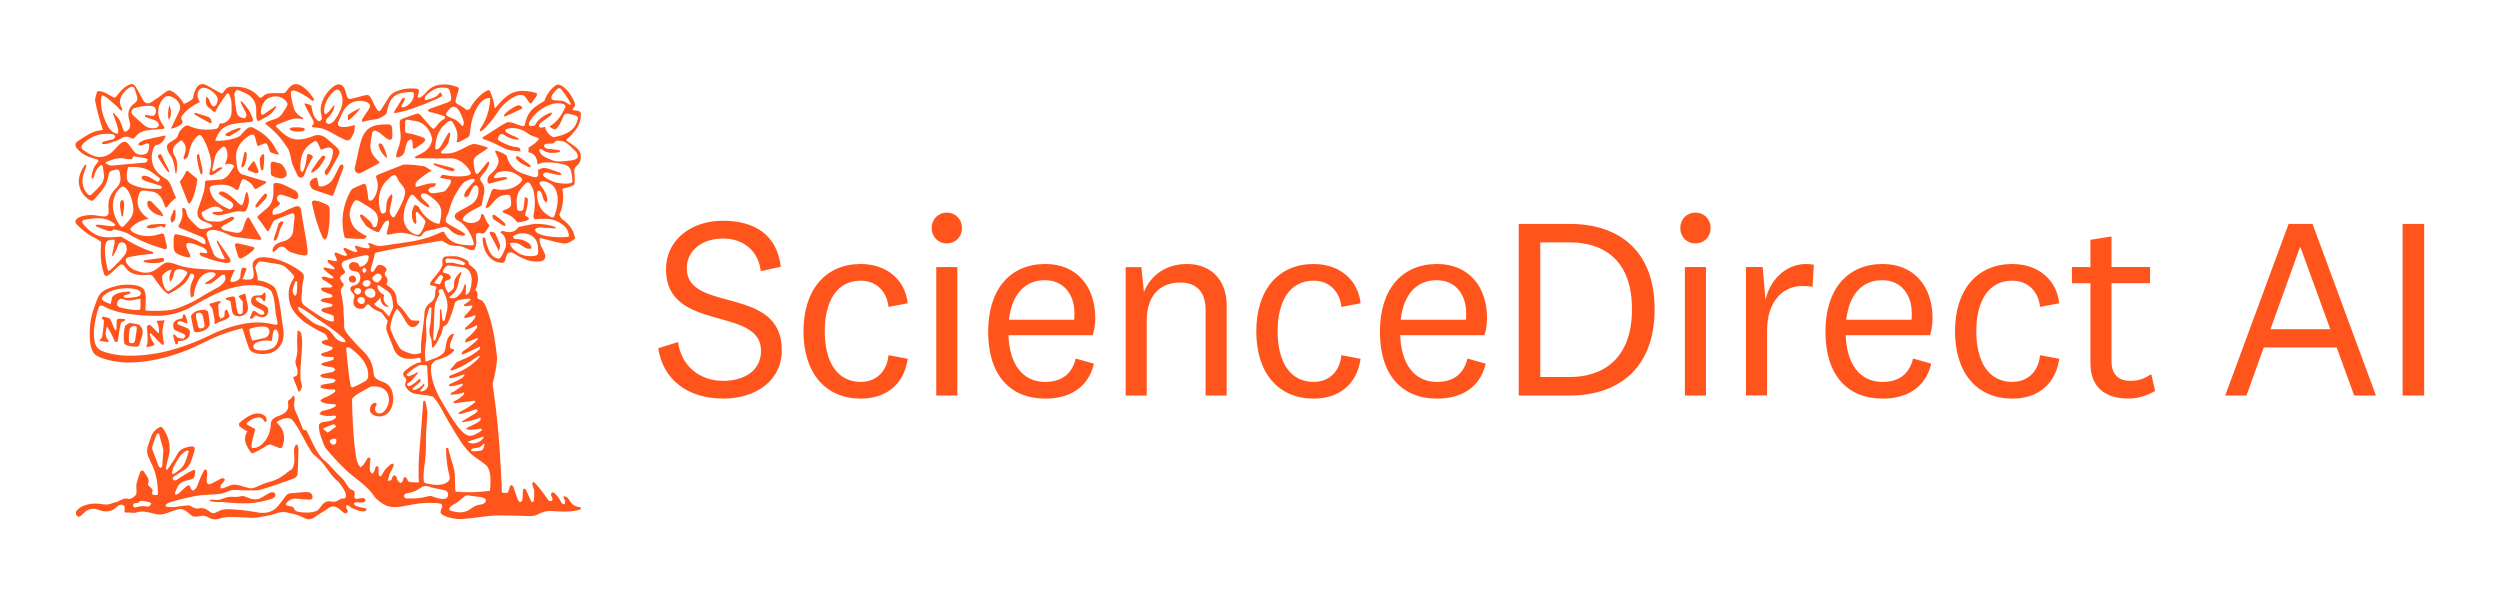 <?xml version="1.0" encoding="UTF-8"?>
<svg id="Layer_1" data-name="Layer 1" xmlns="http://www.w3.org/2000/svg" viewBox="0 0 506.43 122.29">
  <defs>
    <style>
      .cls-1, .cls-2 {
        fill: #ff551d;
      }

      .cls-2 {
        fill-rule: evenodd;
      }
    </style>
  </defs>
  <path class="cls-1" d="M486.7,45.36h4.37v34.76h-4.37v-34.76ZM476.89,80.12l-3.54-9.73h-14.78l-3.49,9.73h-4.32l12.85-34.76h4.84l12.85,34.76h-4.42ZM465.91,50.09l-5.98,16.6h12.12l-6.04-16.6h-.1ZM435.79,75.8l.78,3.38c-1.51.94-3.54,1.56-5.36,1.56-4.84,0-7.75-2.34-7.75-7.18v-16.18h-3.75v-3.28h3.75v-5.52l4.27-.68v6.19h7.81v3.28h-7.81v15.77c0,2.86,1.56,4.01,3.8,4.01,1.72,0,2.81-.42,4.27-1.35ZM396.03,67.11c0-8.53,4.58-13.63,11.6-13.63,5.31,0,9,3.23,9.52,7.96l-3.9.73c-.26-2.86-2.24-5.31-5.62-5.31-4.84,0-7.29,4.16-7.29,10.25s2.45,10.25,7.29,10.25c3.38,0,5.36-2.39,5.62-5.41l3.9.73c-.73,5.05-4.22,8.07-9.52,8.07-7.03,0-11.6-5.05-11.6-13.64ZM374,64.77h13.22c.05-.47.05-.99.05-1.35,0-3.64-2.08-6.66-5.98-6.66-4.16,0-6.71,2.97-7.29,8.01ZM381.39,77.36c3.12,0,5.36-1.46,6.14-4.73l3.69,1.04c-1.2,5.05-5.2,7.08-9.84,7.08-7.13,0-11.6-4.74-11.6-13.53s4.58-13.74,11.6-13.74c6.51,0,10.1,4.73,10.1,10.93,0,1.51-.26,2.81-.52,3.49h-17.07c.21,5.83,2.81,9.47,7.49,9.47ZM367.43,53.63l-.26,4.47c-.47-.1-1.35-.16-2.08-.16-4.11,0-7.13,3.33-7.13,9v13.17h-4.27v-26.02h3.38l.57,6.66c1.04-4.63,4.94-8.01,9.78-7.13ZM341.31,54.1h4.27v26.02h-4.27v-26.02ZM346.52,46.19c0,1.77-1.3,3.12-3.07,3.12s-3.07-1.35-3.07-3.12,1.3-3.12,3.07-3.12,3.07,1.35,3.07,3.12ZM312.02,49.1v27.27h5.98c6.35,0,12.59-3.33,12.59-13.74s-6.24-13.53-12.59-13.53h-5.98ZM307.65,80.12v-34.76h10.36c9.78,0,17.17,5.26,17.17,17.28s-7.39,17.48-17.17,17.48h-10.36ZM283.74,64.77h13.22c.05-.47.05-.99.05-1.35,0-3.64-2.08-6.66-5.98-6.66-4.16,0-6.71,2.97-7.29,8.01ZM291.13,77.36c3.12,0,5.36-1.46,6.14-4.73l3.7,1.04c-1.2,5.05-5.2,7.08-9.84,7.08-7.13,0-11.6-4.74-11.6-13.53s4.58-13.74,11.6-13.74c6.5,0,10.1,4.73,10.1,10.93,0,1.51-.26,2.81-.52,3.49h-17.07c.21,5.83,2.81,9.47,7.49,9.47ZM254.49,67.11c0-8.53,4.58-13.63,11.61-13.63,5.31,0,9,3.23,9.52,7.96l-3.9.73c-.26-2.86-2.24-5.31-5.62-5.31-4.84,0-7.29,4.16-7.29,10.25s2.45,10.25,7.29,10.25c3.38,0,5.36-2.39,5.62-5.41l3.9.73c-.73,5.05-4.21,8.07-9.52,8.07-7.03,0-11.61-5.05-11.61-13.64ZM231.21,54.1l.52,5.05c1.46-3.59,4.63-5.67,8.74-5.67,4.74,0,8.02,3.12,8.02,8.38v18.27h-4.27v-17.38c0-3.33-1.61-5.52-5.1-5.52-3.7,0-6.82,2.13-6.82,7.81v15.09h-4.27v-26.02h3.17ZM204.38,64.77h13.22c.05-.47.05-.99.05-1.35,0-3.64-2.08-6.66-5.98-6.66-4.16,0-6.71,2.97-7.29,8.01ZM211.77,77.36c3.12,0,5.36-1.46,6.14-4.73l3.7,1.04c-1.2,5.05-5.2,7.08-9.84,7.08-7.13,0-11.6-4.74-11.6-13.53s4.58-13.74,11.6-13.74c6.51,0,10.1,4.73,10.1,10.93,0,1.51-.26,2.81-.52,3.49h-17.07c.21,5.83,2.81,9.47,7.49,9.47ZM189.66,54.1h4.27v26.02h-4.27v-26.02ZM194.87,46.19c0,1.77-1.3,3.12-3.07,3.12s-3.07-1.35-3.07-3.12,1.3-3.12,3.07-3.12,3.07,1.35,3.07,3.12ZM162.76,67.11c0-8.53,4.58-13.63,11.6-13.63,5.31,0,9,3.23,9.52,7.96l-3.9.73c-.26-2.86-2.24-5.31-5.62-5.31-4.84,0-7.29,4.16-7.29,10.25s2.45,10.25,7.29,10.25c3.38,0,5.36-2.39,5.62-5.41l3.9.73c-.73,5.05-4.21,8.07-9.52,8.07-7.03,0-11.6-5.05-11.6-13.64ZM146.45,80.74c-7.13,0-12.18-3.85-13.11-10.2l4.01-1.25c.68,4.89,4.42,7.86,9.11,7.86,4.22,0,7.7-1.98,7.7-6.09,0-9.11-19.25-3.64-19.25-16.5,0-5.93,5.05-9.84,11.5-9.84s10.98,2.81,11.76,9.32l-4.06.89c-.47-4.01-3.38-6.61-7.65-6.61s-7.34,2.45-7.34,6.04c0,9.11,19.25,3.33,19.25,16.55,0,6.3-5.36,9.84-11.92,9.84Z"/>
  <path class="cls-1" d="M71.51,57.25c.37,0,.61-.23.61-.61,0-.51-.39-.84-.76-.81-.37,0-.71.36-.71.69,0,.43.37.74.87.74Z"/>
  <path class="cls-2" d="M26.1,68.67c0-.55,0-.71.11-1.77.05-.53.55-.92,1.21-.84.34.05.32.38.24.94l-.26,1.73c-.08.46-.21.82-.6.79-.01,0-.02,0-.03,0-.43-.02-.65-.03-.65-.51,0-.13,0-.24,0-.34ZM27.47,70.24c.58.03.74-.26.82-.61.03-.11.08-.25.13-.4.14-.43.32-1,.48-1.64,0-.33,0-.69-.1-1.02-.03-.08-.45-.69-.66-.82-.55-.13-1.16-.25-1.92-.33-.24.13-.84.48-.89.64-.26.97-.37,2.37-.18,3.39.03.2.18.41.76.56.55.15,1.1.2,1.58.23Z"/>
  <path class="cls-2" d="M39.91,65.1c-.1-.41-.2-.81-.21-1-.05-.54.11-.71.6-.76.47-.02.71.26.82.79.03.18.07.35.11.52.08.36.15.72.21,1.08.08.46-.13.71-.74.79-.45.05-.53-.18-.58-.48-.05-.26-.13-.6-.21-.93ZM41.52,66.85c.68-.36.84-.76.97-1.17-.08-.94-.16-1.71-.34-2.57-.08-.15-.66-.38-.84-.38-.82.05-1.63.2-2.24.77-.18.15-.39.46-.37.69.1.56.21,1.12.33,1.68.07.35.15.71.22,1.07.05.28.29.36.6.36.68,0,1.29-.25,1.66-.43Z"/>
  <path class="cls-1" d="M21.86,68.82c-.37-.36-.5-1.02-.45-1.45,0-.13.03-.28.05-.38v-.04c.06-.24.11-.48.18-.68l.16.03c.53.87,1.05,1.89,1.45,2.85.05.13.34.15.5.13.08-.17.13-.45.16-.58h0s.29-1.81.29-1.81c.26-1.58.29-1.63.87-1.83,0,0,.02,0,.04-.02.08-.03.23-.08.23-.21,0-.08,0-.13-.02-.18-.26-.05-.92-.08-1.18-.08-.34,0-.47.15-.5.46-.01.16-.01.38-.02.64,0,.37,0,.78-.04,1.12-.05.05-.16.1-.24.13-.23-.39-.42-.88-.58-1.31-.09-.25-.18-.49-.27-.67-.21-.5-.38-.53-1.28-.73-.11-.02-.24-.05-.38-.08-.08.05-.18.21-.21.33,0,.07.1.15.2.23.11.09.22.18.22.27,0,.99-.21,2.39-.34,3.24-.03.21-.22.41-.37.56-.14.14-.24.25-.13.28.37.1,1.39.25,1.74.23l.08-.28-.16-.15Z"/>
  <path class="cls-1" d="M29.77,69.86c-.07.12-.16.27-.15.4.37.05.89-.08,1.21-.18.58-.2.53-.3.29-.61-.37-.51-.61-1.1-.76-1.63,0-.1.05-.28.13-.38.5.47.87.87,1.23,1.26.29.31.56.6.88.91.1.1.26.21.39.25.11-.05.21-.13.21-.18-.03-.35-.09-.74-.15-1.15-.06-.38-.12-.78-.16-1.17.02-.38.08-.75.14-1.13.03-.15.05-.31.07-.48.05-.38.14-.59.26-.84,0-.02.02-.03.02-.05l-1.45.1c-.25.02-.17.17-.06.41.05.12.12.25.16.4,0,.03.02.06.02.08.09.36.16.63.16.99v.53s-.02.02-.03.03c-.03.03-.06.07-.08.07-.22-.2-.59-.58-.93-.93-.23-.24-.45-.46-.59-.6-.16-.13-.26-.2-.39-.15l-.42.25c0,.32.03.74.06,1.16.04.53.08,1.08.07,1.48,0,.28,0,.66-.05.94-.01.05-.05.11-.09.18Z"/>
  <path class="cls-1" d="M37.74,64.42v-.02s-.27-.66-.27-.66c-.03-.08-.26-.05-.39-.03,0,.1-.05.61-.11.76-.24.05-.66.15-.89.23-.76.25-1,.74-1,1.2,0,.43.08.89.6,1.09.08.03.16.06.23.09.44.17.72.28,1.19.52.21.1.45.25.45.43,0,.1-.08.25-.29.51-.11.13-.84,0-1.26-.13-.11-.1-.2-.2-.29-.29-.19-.21-.34-.37-.5-.42,0,0-.01.01-.02.02-.05.04-.09.08-.09.21,0,.34.16.87.23,1.1.01.05.03.08.03.1.05.15.18.51.26.66.05-.02.09-.03.12-.04.05,0,.09-.02.17-.06.12-.07.13-.21.13-.37,0-.08,0-.16.02-.24.39.02.68,0,.97-.08.68-.18,1.26-.48,1.4-1.25.13-.81-.05-1.12-.74-1.38l-1.55-.61c-.24-.1-.31-.41-.13-.54.43-.28.94-.06,1.42.15.08.03.16.07.23.1.11.05.21.08.24.03.05-.1.05-.23.03-.41-.03-.25-.12-.49-.2-.69Z"/>
  <path class="cls-1" d="M51.39,64.24c.22-.22.34-.33.44-.38.47.28.87.38,1.29.38.66,0,1.05-.38,1.18-.92.11-.43.16-1.02-.66-1.45-.17-.1-.36-.19-.55-.28-.18-.09-.36-.18-.53-.28-.02-.01-.04-.03-.06-.04-.21-.14-.4-.26-.57-.45-.26-.28-.08-.53.26-.59.37-.05.82.18,1.16.72.08.03.14.04.22.06.03,0,.06.01.1.02.08-.23.13-.64.13-.76.03-.36.03-.56-.03-.92-.05-.23-.24-.1-.42.13-.24.3-.47.36-.84.36-.32,0-.58,0-.79.05-.55.05-.87.56-.87.99,0,.51.18.86.6,1.12.37.22.66.35.95.48.24.11.47.21.74.36.37.21.58.69.21.87-.39.18-.82-.03-1.13-.28l-.39-.3c-.42-.28-.61-.23-.76.2l-.47,1.1.29.18c.16-.05.34-.2.45-.3.02-.02.04-.04.06-.06Z"/>
  <path class="cls-1" d="M50.1,63.08c.1-.25.13-.44.13-.79s-.1-.77-.2-1.14c-.06-.25-.12-.49-.14-.69-.12-1.08-.19-1.05-.86-.78-.1.04-.22.09-.35.14-.42.15-.4.25-.11.58.17.16.33.37.46.53.06.07.11.14.15.18.02.43.01.89,0,1.34,0,.21,0,.42,0,.62,0,.36-.21.56-.53.56-.39,0-.55-.25-.58-.51-.16-.79-.29-1.6-.39-2.39v-.03c-.13-.66-.14-.71-.89-.59-.34.05-.82.18-1.08.31.03.15.05.28.24.33.37.1.61.18.76.33.03.15.06.38.09.64.07.54.16,1.2.25,1.47.24.71.66.87,1.39.87.63,0,1.4-.33,1.66-.99Z"/>
  <path class="cls-1" d="M46.02,64.55c.18-.13.39-.28.5-.46-.02-.07-.04-.13-.06-.19-.12-.35-.2-.58-.35-.94-.05-.1-.11-.18-.21-.28-.01,0-.03.02-.04.03-.1.07-.23.16-.33.27l-.08,1.1c0,.1-.4.36-.74.46-.16-.18-.29-.46-.37-.66,0-.11-.01-.24-.02-.37-.01-.36-.03-.76-.09-1.13,0-.02,0-.04,0-.06-.07-.49-.1-.67.46-1.06.04-.04.03-.09.03-.15,0-.02,0-.04,0-.06-.08-.03-.34-.08-.42-.05-.05.02-.11.03-.17.05-.31.09-.68.2-.99.3-.04.01-.08.02-.13.03-.31.07-.73.18-.55.38.26.28.58.74.63,1.04l.37,1.91c0,.08,0,.19,0,.32-.02.34-.04.74.22.57.38-.23.84-.41,1.28-.58.41-.16.81-.31,1.09-.49Z"/>
  <path class="cls-1" d="M24.36,42.1c.05.51.18,1.22.29,1.73.08,0,.18,0,.26-.02.02-.25.06-.53.1-.8.1-.7.21-1.45.08-2.13-.02-.15-.17-.27-.35-.41,0,0-.01-.01-.02-.02-.18.18-.32.33-.37.51-.05.38-.05.77,0,1.15Z"/>
  <path class="cls-2" d="M73.38,54.75c-.03-.13.21-.41.47-.56.07.1.14.19.21.27.12.14.22.26.18.34-.08.2-.26.43-.47.54-.05-.07-.11-.14-.16-.21-.11-.12-.21-.25-.23-.38ZM66.8,89.41c-.03-.28.45-.54,1-.54.31,0,.32.06.34.33,0,.02,0,.05,0,.08,0,.46-.21.81-.55.81s-.76-.38-.79-.69ZM71.75,58.96c0-.36.26-.61.68-.61s.74.28.71.61c0,.36-.29.66-.6.69-.42,0-.79-.33-.79-.69ZM73.12,60.18c.5,0,.79.3.79.76,0,.36-.24.64-.61.64-.45.02-.89-.38-.89-.79,0-.35.29-.61.71-.61ZM73.44,57.43c.05-.41.42-.69.89-.69s.74.23.74.63c-.02.38-.37.69-.81.72-.42,0-.82-.31-.82-.66ZM89.75,56.18c-.18.46-.39.92-.63,1.4-.21-.04-.4-.07-.55-.09-.33-.05-.51-.08-.56-.16-.07-.09.72-1.1.97-1.43.02-.03.04-.05.06-.07.1-.08.29-.15.39-.18.18.18.34.43.32.54ZM97.57,91.24c-.53.15-1.21.18-1.89.18-.11-.03-.19-.1-.29-.23.08-.13.16-.2.26-.3.58-.08,1.05-.18,1.58-.31l.76-.69.18.05c-.05.38-.21.84-.29.97-.05.1-.16.21-.32.33ZM98.01,88.42l-3.26,1.04c.76.84,2.97.15,3.26-1.04ZM59.78,59.95c-.32-.28-.5-.69-.5-1.07.02-.4.16-.78.29-1.16.07-.18.13-.36.18-.55.11-.31.55-.23.47.07,0,.74-.05,1.48-.13,2.19,0,.13-.13.38-.32.51ZM67.19,87.07c-.22.17-.44.35-.81.55l-.73-.54c-.29-.2-.18-.33.11-.43.28-.11.48-.2.68-.28.27-.12.52-.22.9-.36.34-.07.47-.07.6.18v.02c.13.21.15.24-.08.38-.28.17-.47.32-.66.47ZM76.83,55.47c.24.13.45.38.53.64-.09.36-.24.54-.42.74-.03.03-.05.06-.08.1-.24.33-.63.36-.97.1-.42-.28-.58-.64-.32-.99.16-.18.37-.36.55-.48.21-.15.53-.21.71-.1ZM90.25,52.89c-.08-.25.11-.41.34-.53l1.18.07c.89.02,1.76.33,2.34.79.02.04.05.09.08.12.04.05.07.09.05.11-.1.13-.29.28-.42.25-.6-.1-1.55-.3-2.13-.48-.42-.03-.87,0-1.29.08l-.16-.41ZM73.88,59.31c0-.46.5-.89,1.08-.89.66,0,1.1.43,1.08,1.07,0,.48-.37.84-.89.84-.58,0-1.24-.54-1.26-1.02ZM92.75,22.08c.37.46,1.16,2.01,1.21,2.83l-.19.69c-.1-.05-.31-.27-.56-.52-.21-.21-.44-.45-.63-.6-.32-.27-.76-.44-1.19-.61-.13-.05-.26-.1-.38-.15-.79-.38-.84-.59-.32-1.22.13-.17.28-.32.46-.49l.02-.02c.53-.53,1.1-.48,1.58.1ZM27.41,60.69c.31-.07.73-.15,1.05-.15v.99c0,.3,0,.58-.02.89-.03.33-.08.38-.5.38-1.11,0-2.21-.2-3.4-.46-.58-.1-.9-.46-.82-.97.13-.51.5-.84.87-.86.13.03.3.08.48.14.28.09.58.18.79.2.61.05.92,0,1.55-.15ZM51.15,69.01c-.26-.33-.66-1.78-.61-2.34,0-.01,0-.02,0-.02,0,0,0-.01.02-.03.87-.28,1.73-.51,2.71-.48.16,0,.32.02.47.05.5.1.76.35.84.81.05.61-.32,1.27-.97,1.45l-2.47.56ZM25.51,32.17c.38.05.77.1,1.22.1l.29-.64,2.21.38c.32.05.66.23.71.33-.13.28-.24.43-.37.58-2.18.21-4.63.43-6.82.61-.37.03-.63-.07-1.03-.25-.11-.05-.34-.2-.34-.31.02-.09.17-.16.27-.21.02,0,.03-.01.04-.02.11-.04.23-.09.34-.13.62-.24,1.25-.49,1.9-.53.6-.06,1.07,0,1.57.07ZM60.73,63.11c-.16-.13-.39-.64-.34-.94.32.05.73.29,1,.45.04.02.07.04.11.06.2.14.38.25.55.36.18.11.36.22.55.36.87.64,1.76,1.27,2.68,1.86,1.53.99,2.95,2.06,4.29,3.26.3.29.31.35.41.73,0,.02.01.04.02.06-.04,0-.09,0-.14,0-.1,0-.2.01-.29,0-.74-.1-1.29-.46-1.71-.97-.21-.25-.4-.51-.58-.76-.61-.76-1.42-1.32-2.42-1.58-.66-.18-1.21-.48-1.74-.87-.82-.64-1.6-1.27-2.39-2.01ZM55.41,70.41c-.87.51-1.55.58-2.39.58-.66,0-1.71-.1-1.71-.79,0-.74,1.24-1.09,1.87-1.17.66-.08,1.37-.05,1.87.05.05-.2.08-.46.11-.77.02-.25.13-.76.19-1.05,0-.04.01-.07.02-.1.16-.46.45-.54.71-.28.13.13.24.31.29.56.21.81-.13,2.47-.95,2.95ZM27.62,60.15c-.66.1-1.23.18-1.79.2-.47.03-.76-.07-.76-.36,0-.15.34-.23.47-.25.21-.05.47-.13.71-.23.08-.02.18-.18.18-.25s-.16-.23-.24-.2c-.04,0-.08,0-.12,0-.97.07-1.75.13-2.43.45-.34.15-.71.38-.92.69-.07.26-.14.64-.21.97-.03.15-.06.29-.08.41-.66-.15-1.16-.43-1.53-.69-.32-.23-.39-.51.03-.94.26-.28.66-.54,1.13-.79,1.82-.87,4.16-.94,5.55-.54.37.1.95.36.92.81-.03.5-.47.61-.89.71-.01,0-.02,0-.03,0ZM77.07,60.25c-.05,1.2.74,1.86,1.5,1.94l.13-.18c-1.08-.59-1.1-1.58-.87-2.24-1.08-.58-1.66-1.58-1.21-2.04.1.06.2.13.31.19.79.49,1.58.98,2.09,1.54.37.53.58,1.58.63,2.78-.07.23-.21.51-.37.85-.15.31-.32.66-.47,1.04-.19-.21-.35-.38-.49-.53-.26-.27-.47-.5-.74-.84-.71-.28-1.76-.86-1.79-1.27.42-.2.9-.69,1.29-1.22ZM32.86,55.93c.18-.54,1.29-1.3,1.92-1.3-.26.56-.42,1.07-.45,1.45-.02.23.03.76.11.99.21-.15.37-.43.47-.64.11-.25.24-.58.34-1.07.05-.25.18-.58.5-.74.32-.15.92-.15,1.47.1.05.03.11.05.17.08.36.16.67.31.49.66-.34.58-.73,1.19-1.23,1.68-.55.55-1.21,1.01-1.86,1.45-.1.07-.2.14-.3.21-.45.3-.68.2-.97-.23-.47-.74-.66-1.56-.68-2.4,0-.08,0-.18.03-.25ZM85.49,79.3c-.16.05-.34-.03-.39-.1.08-.1.16-.2.23-.29.25-.32.49-.61.69-.9.02-.02-.05-.09-.11-.16-.04-.04-.07-.08-.08-.1-.32.33-.63.64-.97.87-.29.18-.63.33-1,.38-.05.02-.21-.02-.26-.1-.05-.08-.05-.18.05-.28.16-.16.34-.3.51-.44.16-.13.32-.27.47-.4.04-.03.08-.06.12-.1.11-.09.23-.17.32-.29.26-.23.16-.43-.03-.69-.22.19-.4.34-.56.48-.22.2-.43.38-.73.61-.18.13-.71.4-.97.43-.11,0-.24-.15-.29-.28-.03-.1.03-.28.13-.31.63-.33,1.05-.85,1.48-1.38.16-.2.32-.4.49-.58.05-.08.08-.18.08-.31-.12.05-.23.12-.35.18-.11.06-.22.13-.34.18-.34.18-.73.36-1.1.48-.13.05-.32-.05-.47-.15-.05-.02,0-.28.08-.36.18-.14.36-.28.53-.42.55-.43,1.09-.86,1.7-1.19.32-.18.77-.16,1.2-.14.13,0,.26.01.38.01.08,0,.24.2.24.31l.18,3.72c0,.33-.24.76-.55.99-.16.13-.5.28-.68.31ZM95.09,103.26c-.61.38-1.24.53-2.13.53-.29-.03-.92-.13-1.42-.25-.63-.15-.63-.51-.4-.79.23-.32.77-.59,1.12-.76.1-.05.18-.09.24-.13.43-.31.68-.53.93-.75.21-.19.42-.37.73-.6.24-.18.63-.18.92-.13.39.09.8.13,1.22.18.51.06,1.03.11,1.49.25.04.01.07.03.11.04.26.08.54.17.54.55-.03.3-.42.69-.82.76-.11.02-.23.04-.35.06-.28.05-.57.1-.81.19-.35.13-.68.35-.99.57-.13.09-.27.19-.4.27ZM88.43,100.84c-.42-.13-.89-.28-1.24-.41-.16.04-.32.07-.47.11-.72.17-1.41.33-2.11.38-.82.08-1.5.08-2.37.03-.1,0-.37-.18-.37-.33-.05-.13,0-.41.13-.51.18-.15.45-.2.66-.23,1-.18,1.79-.48,2.58-1.09.53-.38,1-.41,1.61-.23.74.26,1.53.41,2.32.56.3.06.59.11.89.18.5.13.68.43.71.81.05.43-.21.84-.66.92-.55.1-1.05,0-1.69-.18ZM29.41,23.28s-.05.28-.03.38l1.95.69c.19.08.47.23.6.36.18.2.26.38.26.61,0,.3-.29.53-.66.61-.76.15-1.55.03-2.24-.51-.68-.53-1.33-1.14-1.99-1.76-.13-.12-.25-.24-.38-.36-.5-.48-.34-1.17.34-1.4.74-.25,1.5-.36,2.26-.46.39-.05.84-.03,1.26.05.82.15.97.84.68,1.58-.18.41-.45.46-.97.35l-1.11-.15ZM89.39,62.72c-.06-.03-.18-.09-.28-.02.03,1.02.03,2.06-.05,3.08-.03.55-.13.81-.25,1.09-.09.23-.19.48-.28.92-.08.36-.19.69-.32,1.02-.05.08-.15.15-.26.23h0c-.1-.08-.16-.2-.18-.3-.02-.03-.01-.08,0-.12,0-.02,0-.04,0-.05l.26-6.11c.03-.43.05-.69.16-1.05.13-.26.23-.51.34-.75.11-.26.22-.52.34-.75.16-.25.18-.46,0-.71-.18-.31,0-.46.24-.56.31-.15.53-.1.66.2.76,1.6,1.21,3,.6,4.76l-.26,1.25c-.05.08-.24.18-.34.23-.05-.1-.13-.3-.16-.46-.11-.69-.18-1.19-.21-1.88,0,0,0,0-.01,0ZM67.78,21.37h-.18c-.12.15-.23.29-.34.44-.16.21-.32.42-.5.63-.24.28-.76.76-.92.69-.16-.08-.18-.48-.18-.71,0-1.48,1-3.13,2.13-4.07.37-.31.81-.26,1.1.15.58.94.68,2.37.18,3.52-.39.92-.84,1.86-1.55,2.62-.34.33-.87.69-1.34.28-.24-.23-.16-.71.18-1.02.63-.61,1.16-1.3,1.34-2.17l.08-.35ZM22.73,51.86s.08.04.11.04c.13-.15.4-.59.52-.87.18-.38.37-.76.55-1.3.11-.33.26-.66.71-.66.39,0,.79.2.95.74.21.64.13,1.27-.4,1.94-.6.77-1.21,1.43-1.92,2.11l-.81.76c-.37.36-.58.31-.68-.2-.21-.87-.37-1.78-.45-2.68-.05-.64-.08-1.3-.03-1.76.08-.69.26-1.1.68-1.27.32-.15.95-.18,1.21-.13.05.2.05.48.03.74-.05.33-.13.65-.21,1-.05.21-.11.43-.15.66,0,.05-.02.14-.04.23-.04.21-.09.47-.09.63,0,0,.02,0,.02.01ZM25.68,35.86c-.03-.51.03-1.1.26-2.01,2.1-.18,3.79.23,4.92,1.1l1.32.99c.33.24.19.47.04.71,0,0-.01.02-.02.03-.19.25-.37.14-.54.04-.02-.01-.04-.02-.06-.04-.22-.12-.42-.25-.63-.38-.31-.2-.62-.39-.95-.54-.32-.13-.66-.18-.97-.15-.37.05-.47.38-.24.69.16.13.37.28.58.33.62.23,1.26.41,1.88.6.3.09.59.18.88.27.07.03.13.04.19.06.1.03.19.05.26.12.11.08.16.26.18.38,0,.05-.18.18-.26.18-2.03.1-4-.02-5.87-.89-.63-.28-.95-.81-.97-1.47ZM93.46,54.09c.89.07,1.47.43,1.84,1.3.47,1.04.24,2.73-.27,3.85l-.02.02c-.18.19-.33.37-.64.49-.05-.2-.05-.48-.03-.69,0-.14.02-.26.03-.36.02-.19.03-.34.03-.51l-.08-.58s-.16-.05-.18-.05l-.21.64c-.21.74-.66,1.32-1.21,1.81-.21.21-.55.41-1.08.41-.26,0-.55-.05-.66-.23,1.34-.87,1.79-1.96,1.95-3.26.04-.34.16-.64.29-.93.1-.25.21-.51.27-.8l-.18-.1c-.79.74-1.42,1.55-1.34,2.65.03.38-.05.69-.37.99-.24.26-.4.34-.7.51-.03.02-.06.03-.09.05-.42-.54-.6-.97-.68-1.48-.11-.53-.08-.94.45-1.04.4-.08.71-.33.79-.56-.08-.28-.42-.64-.53-.71-.04-.03-.2-.06-.39-.11-.18-.04-.39-.09-.54-.15-.1-.03-.16-.21-.18-.33.32-.69.66-1.1,1.18-1.17l1.53.23c.17.02.33.04.47.06.2.03.38.05.56.07ZM71.51,70.92c1.18.99,2.76,2.42,3.03,4.43.18,1.35-.18,1.68-.79,2.01-.66.36-1.32.69-2,.99-.44.23-.68.1-.76-.38-.19-1.07-.32-1.94-.42-3-.1-.85-.2-1.8-.29-2.72-.04-.46-.09-.91-.13-1.33,0-.03,0-.07,0-.1,0-.18,0-.37.08-.43.13-.08.29-.05.45,0,.18.05.42.2.84.54ZM26.31,39.35c.37.94.66,1.91.71,3.06.02.76-.32,1.58-.79,2.14-.29.34-.53.59-.79.88-.09.1-.19.21-.29.32-.47.48-.81.01-.99-.25h0c-.81-1.23-1.23-2.4-1.29-3.7-.03-.53.05-1.3.39-2.14.29-.84,1.18-1.86,1.58-1.86.42,0,1.05.56,1.47,1.55ZM81.3,37.34c.39.45.76.88.76,1.63,0,1.04-1.08,3.28-2.08,4.84-.21.33-.47.28-.79-.2-.29-.48-.29-.77-.18-1.3.12-.54.22-1.07.33-1.6.05-.25.1-.51.15-.77,0,0,0-.02,0-.03,0-.1.03-.36-.11-.58-.13.07-.26.15-.5.46-.55.69-.66,1.71-.66,2.78,0,.25-.16.56-.5.66-.42.13-.63-.28-.71-.64-.32-1.17-.37-2.44-.05-3.59.37-1.3.97-2.09,1.95-2.98.87-.77,1.26-.77,1.68.28.18.43.45.74.71,1.04ZM24.07,24.07l-1.03-1.17-.18.05.26.71c.29.79.58,1.6.79,2.42.08.31.05.74-.08,1.02-.34,0-.82-.23-1.05-.43-.34-.28-.58-.51-.81-.92-.97-1.73-1.32-3-1.47-4.25-.13-1.27,0-1.91.18-2.21.32.08.9.41,1.1.61.28.25.55.48.82.7.56.46,1.1.91,1.6,1.51.11.13.29.28.42.38.08-.18.16-.48.11-.58-1.21-1.63.37-3.59,1.71-4.28.26-.15.66-.07.76.2.22.52.37,1.06.52,1.61.03.1.05.2.08.3.13.48-.16.92-.55,1.19-1.21.84-1.45,1.96-1.11,3.29.13.33.21.71.24,1.07.03.54-.26.95-.6,1.2-.4.28-.66.28-.84-.33-.01-.03-.02-.06-.03-.1-.2-.59-.44-1.27-.83-1.99ZM83.64,42.23c-.18.48-.21.97-.21,1.27.03.51.08.84.21,1.2.11.3.26.53.61.69.08-.13.1-.33.1-.46-.01-.27-.04-.55-.07-.82-.03-.26-.05-.52-.06-.79,0-.15.05-.31.16-.43.13.05.29.18.53.41.39.38.66.69,1.05,1.15.26.31.26.46.16.79-.21.66-.45,1.17-.79,1.78-.31.58-.79.66-1.45.38-1.53-.71-2.32-2.27-2.11-3.92.16-1.4.53-2.52,1.26-3.67.29-.48.55-.48.95-.05.37.43.76.87,1.31,1.3.29.23.87.64,1.21.84.13.08.29.1.45.1,0-.15,0-.33-.08-.43-.17-.26-.44-.51-.72-.77-.3-.27-.6-.55-.78-.84-.11-.15-.11-.43-.08-.58.19-.15.55-.33,1.05-.1.68.33,1.5.97,2.1,1.56.71.69.95,1.48.95,2.21,0,.89-.21,1.68-.34,2.2,0,.03-.02.06-.02.09-.34-.02-.79-.1-1.23-.33-1.37-.69-2.47-1.96-2.97-3.11-.21-.18-.55-.33-.81-.41-.16.23-.29.51-.37.74ZM95.09,87.09c.71-.03,1.92-.18,2.5-.26.02.15,0,.33-.1.44-.16.15-.84.56-1.39.81-1.03.46-1.68.05-2.29-.48-1.29-1.25-2.17-2.69-3.32-4.58-.04-.07-.08-.14-.13-.21-1.45-2.32-2.73-4.69-3-7.18-.08-.66-.08-1.12-.03-1.5.03-.31.68-1.07.97-1.15,2.34-.64,2.94-1.22,3.46-1.72.06-.06.11-.11.17-.17.08-.08.08-.23.05-.33l-.45-.07c-.6-.1-.39-.97-.18-1.5.24-.61.37-.92.63-1.5-.04,0-.07-.02-.11-.02-.09-.02-.18-.04-.26-.03-.42.18-.84.54-1.13,1.58-.08.26-.11.55-.16.83-.09.61-.18,1.22-.61,1.59-.74.63-1.31.83-1.99,1.07-.14.05-.28.1-.43.15-.19.07-.33.13-.43.18-.25.11-.34.14-.67.18l-.05-.72c-.12-.99,0-1.92.11-2.87.03-.27.07-.54.1-.82.06-.66.02-1.31-.01-1.96-.04-.73-.08-1.45.01-2.19.08-.44.25-1.03.39-1.55.06-.21.11-.4.16-.56.05-.13.11-.23.24-.33.05.04.1.08.14.12.04.04.08.08.12.1,0,.76-.1,2.09-.18,2.85-.03.33-.09.64-.15.95-.03.17-.06.35-.09.53,0,.26,0,.54.03.79.06.43.14.6.22.77.08.17.15.33.2.76l.08,1.27s.13,0,.2,0c.03,0,.05,0,.07,0,.45-.46.79-.92,1.1-1.71.14-.32.25-.52.34-.68.16-.3.26-.49.4-1.08.03-.11.05-.22.07-.31.05-.28.08-.46.46-.64.37-.15.55-.46.71-.81.37-.84.74-1.73,1.29-3.72,0-.01,0-.03.01-.04.1-.3.14-.45,1.25-.67.35-.07.69-.11,1.04-.16.17-.02.34-.04.51-.07.09-.02.2.03.34.1.02.01.04.02.06.03-.05.13-.13.25-.21.33l-.76.54c-.07.04-.2.12-.32.2-.05.04-.11.07-.16.1.08.15.26.3.39.28.32-.02.97-.13,1.32-.2.08.13.1.28-.03.46-.45.66-.95,1.22-1.45,1.63-.06.12-.06.19-.07.29,0,.04,0,.1-.01.17,0,0,.01,0,.02,0,.07.02.14.04.22.04.64-.15,1.1-.31,1.66-.5.08-.03.17-.06.26-.09.08.15.11.38.05.46-.46.75-1.07,1.28-1.79,1.91-.07.06-.14.12-.21.18-.02.05-.04.08-.05.1-.04.07-.05.08-.03.25l.21.05c.14-.05.28-.1.43-.15.59-.21,1.25-.44,1.76-.79.11.28.11.43,0,.58-.55.76-1.08,1.35-2.18,2.24-.11.2-.16.38-.21.61l.1.1c.55-.18,1.37-.46,1.84-.69l.55-.26c.07.11.04.24.01.36,0,.02,0,.04-.01.05-.92.97-2.08,1.78-2.9,2.29-.13.2-.24.38-.29.58l.21.08c.84-.3,1.76-.75,2.54-1.13.34-.17.66-.32.93-.44.08.2.03.48-.08.58-.29.28-.66.58-1.55,1.12-.7.43-1.35.71-2.15,1.05-.29.12-.59.25-.92.4-.42.56-.95,1.12-1.13,1.3-.05.07-.11.2-.13.28.08.05.21.1.32.1.68-.23,1.79-.66,2.87-1.3.36-.21.75-.47,1.37-.88.34-.22.75-.49,1.26-.83l.13.2c-.16.3-.53.69-.95,1.04-.04.03-.09.07-.14.12-.36.3-1.01.83-1.67,1.21-.71.43-1.74.92-3.19,1.45-.1.05-.2.17-.31.3h0s.03.04.05.05c.13.11.23.19.37.21.04,0,.08-.02.12-.02.38-.08,1.01-.2,2.17-.64l.42-.13.08.1c-.11.18-.32.51-.55.66-.54.32-.99.53-1.6.82-.25.12-.53.25-.85.4-.08.04-.11.12-.16.24-.02.04-.03.07-.05.11.13.05.29.08.42.08.82-.1,1.42-.25,2.34-.54.05.05.08.26.03.33-.13.2-.68.58-.95.74-.13.08-.24.16-.35.24-.23.18-.47.36-.99.55-.01.02-.02.04-.03.05-.06.1-.1.17-.12.25l.05.1c.08,0,.15,0,.21-.01.91-.06,1.08-.08,1.79-.24.06-.02.13-.05.2-.07.18-.06.37-.13.48-.18.05.1.1.3-.11.53-.58.58-1.21.99-2,1.35-.03.08-.03.18,0,.25l.32.08c1-.1,2.84-.36,3.68-.48l.34.03.05.25c-.76.61-2,1.45-3,1.91-.09.03-.19.12-.28.19-.04.03-.08.06-.11.09v.13s.06,0,.09.02c.15.03.32.06.41.04,1.08-.31,2.11-.61,3.13-.97.03.03.06.05.09.08.16.12.32.25-.07.56-.38.33-.92.64-1.49.96-.5.29-1.02.59-1.48.92.01.01.02.02.03.03.04.05.09.1.15.1,1.26-.21,2.37-.44,3.55-.95.11.23.16.48-.18.74-.48.37-1.12.67-1.79.99-.21.1-.42.2-.63.31-.11.05-.18.13-.29.33.24.05.47.08.68.08ZM20.7,71.1c-1-.38-1.45-1.19-1.58-2.21-.29-1.91.13-3.9.5-5.35.18-.71.29-.99.39-1.25.18-.46.45-.53.89-.3,2.03,1.15,4.29,1.53,6.57,1.76,1.68.18,2.79.23,4.47.23,2.24,0,4.87-.64,7.16-2.01,1.32-.76,3.08-1.71,4.84-2.55,1.76-.81,3.26-1.25,5.16-1.53,1.05-.15,2.32-.18,3.42,0,.5.07,1.13.23,1.63.48.5.25.79.54.92.84.45,1,.55,2.06.66,3.18.04.45.09.91.16,1.37.04.25.1.5.15.75.05.22.1.44.14.65.13.72-.08.72-1.08.49-2.45-.56-4.53-.36-6.84.18-2.18.51-4.18,1.3-6.16,2.27-2.95,1.45-6.89,2.85-10.16,3.44-2.26.41-4.37.56-6.29.51-1.6-.02-3.53-.36-4.97-.94ZM86.51,83.17c0-.46-.29-1.73-.42-1.99l-.35.05c-.05.79-.12,1.68-.19,2.55-.07.93-.14,1.82-.18,2.52-.05.86-.14,1.79-.22,2.75-.08.89-.16,1.81-.22,2.72-.13,1.78-.16,3.23-.13,5.04,0,.03,0,.13.02.25.02.22.04.52.04.67-.29.02-1.9-.03-2.1-.18-.11-.09-.17-.23-.23-.37-.04-.1-.08-.2-.14-.27-.16-.18-.29-.25-.5-.28-.08.11-.16.33-.23.54-.07.19-.13.37-.19.45-.13.15-.26.2-.37.2-.21-.13-.29-.18-.42-.33-.13-.14-.19-.33-.25-.52-.04-.11-.07-.23-.12-.32-.08-.18-.24-.3-.42-.41h-.01c-.15.11-.3.21-.38.38-.01.04-.03.08-.05.13-.02.06-.05.14-.08.25-.05.26-.21.31-.32.33h-.01c-.14.03-.41.08-.49.05.02-.1.06-.26.13-.48.04-.13.08-.27.13-.44.18-.64.42-1.12.87-1.96.08-.15.08-.36.05-.56-.19-.03-.45.02-.58.13-.39.3-.92.79-1.1,1.02-.21.28-.4.59-.58.94l-.32.46h-.02c-.18-.06-.38-.11-.4-.31-.05-.3-.08-.81-.05-1.38,0-.1-.05-.28-.16-.41-.18.02-.29.07-.45.23-.03.09-.05.18-.06.26-.04.18-.08.33-.15.5-.09.17-.22.35-.33.51-.02.03-.04.05-.06.08-.01,0-.02-.02-.04-.03-.18-.15-.41-.34-.46-.55-.08-.4-.05-.84-.03-1.27l.11-1.17c0-.08-.13-.17-.23-.24-.02-.01-.04-.03-.06-.04l-.24.07c-.18.26-.34.52-.5.79-.13.21-.26.42-.39.63-.02.02-.03.03-.05.05-.19.18-.34.32-.53.46-.05-.07-.11-.13-.17-.2-.12-.13-.23-.26-.3-.41,0-.02-.02-.04-.03-.07-.11-.26-.27-.66-.39-1.33-.32-1.81-.55-4.35-.68-6.95-.1-1.71-.13-2.93-.16-4.66,0-.21.08-.43.24-.56.7-.63,1.42-1.02,2.21-1.44.33-.18.67-.36,1.02-.57.55-.33,1.45-.23,2.05-.08,1.92.46,2.45,2.55,1.45,4.31-.24.43-.58.84-1.08.99-.42.13-.81.03-1.05-.25-.21-.25-.21-.66-.16-.86.04-.16.12-.27.19-.36.06-.07.1-.14.1-.21,0-.08,0-.23-.05-.36-.08-.03-.39-.05-.47-.03-.53.18-.84.79-.84,1.38s.55,1.22,1.66,1.33c2.18.21,3.37-2.06,3-4.41-.21-1.32-.81-2.29-2.6-2.77-.84-.43-1.26-.74-1.31-1.6-.13-1.81-.87-3.31-2.24-4.56-.79-.75-1.34-1.37-1.88-1.99-.23-.27-.47-.54-.72-.81-.76-.84-1.18-1.53-1.13-2.32.04-.58,0-1.18-.06-1.79-.04-.52-.09-1.04-.07-1.57,0-.43-.32-2.65-.45-3.03-.19-.56-.08-1.02.29-1.4.29-.33.29-.56-.03-.84-.13-.13-.24-.25-.32-.41-.26-.46-.21-.81.21-1.12l.37-.25c.26-.15.34-.36.16-.64-.04-.05-.08-.12-.11-.18-.07-.11-.14-.23-.23-.33-.42-.69-.32-1.27.45-1.53,1.39-.46,2.81-.87,3.95-1.05.6-.13.82.03.82.33,0,.89-.74,1.86-1.68,1.96-.21.03-.34-.33-.39-.58-.18-.18-.5-.28-.74-.33-.55-.13-1.18.15-1.18.84,0,.53.37.94,1.21.99.58.05.89.31,1.03.87.18.79-.13,1.5-.84,1.91-.11.06-.25.08-.39.11-.17.03-.33.06-.43.14-.66.43-.16,1.07.39,1.63.2.19.13.5.04.88-.05.21-.1.43-.12.67-.03.51.24,1.04.76,1.25.55.23,1.13.2,1.42-.03.15-.13.23-.25.31-.36.07-.11.14-.2.24-.27.24-.15.37-.13.63.18.56.66,1.38.99,2.1,1.29.09.04.18.07.27.11.18.23.36.48.54.74.22.31.45.63.7.94-.24.71-.42,1.35-.26,1.86.14.48.47,1.3.78,2.03.23.56.45,1.07.54,1.35.53,1.86,1.84,2.44,3.32,2.44.82,0,1.35-.09,1.8-.17.12-.02.24-.04.36-.06.06.17.12.46.17.69.02.07.03.15.04.2-.05.02-.13.05-.21.05-1.16.25-2.26.99-3.05,1.73-.42.3-.5.74-.18,1.15.32.33.55.61.37.99-.34.74-.11,1.17.45,1.73.66.69,1.42.82,2.58.94h.08c.86.1,1.55.18,2.37.43.18.18.53.56.95,1.2.38.54.75,1.23,1.18,2.02.31.58.66,1.22,1.06,1.9.12.2.23.39.33.56.78,1.32,1.14,1.94,2.17,3.51.53.79,1.63,2.26,2.89,3.1.53.33,1.74,1.22,2.16,1.58.97.81,1.03,3.03.79,5.17-1,.2-4.24.46-6.95.18-.12-.51-.13-1.27-.13-2.04,0-.73,0-1.46-.11-2-.1-.7-.31-1.38-.58-2.27-.21-.69-.45-1.5-.71-2.54l-.42.03c.05,1.71.08,2.35.37,4.15.07.41.16.76.24,1.06.06.25.12.47.15.67.13.87-.92,1.58-2.55,1.58-.53,0-1.24-.1-2.29-.33-.34-.07-.42-.23-.45-.79-.07-1.2.12-2.54.25-3.54.02-.17.05-.33.06-.48.16-1.16.16-2.34.16-3.52,0-.94,0-1.89.08-2.82l.02-.21c.12-1.5.19-2.41.19-3.41ZM45.7,56.31c-.1.81-.74,1.5-1.84,2.06-1.04.53-2.01,1.11-2.89,1.65-.95.57-1.8,1.08-2.51,1.39-2,.89-2.45,1.07-3.55,1.3-1.32.28-4.11.36-5.45.18,0-.05,0-.09,0-.14,0-.16-.01-.35.03-.72.04-.44.03-.9.03-1.34,0-.15,0-.3,0-.44-.05-1.02-.21-1.86-1.26-2.24-.53-.21-1.29-.31-1.87-.33-.97-.05-1.63,0-2.58.2-.71.15-1.63.43-2.29.74-.89.44-1.45.97-1.87,2.09-.97,2.57-1.21,3.51-1.37,4.89-.18,1.68-.13,3.36.05,4.2.32,1.63.79,2.16,2.13,2.67,1.5.58,3.66.97,5.6.97,3.68,0,7.79-.92,11.52-2.39,1.4-.55,2.58-1.12,3.82-1.72.49-.24.98-.48,1.49-.72,2.13-.99,4.21-1.63,6.18-2.11.15.31.34.95.52,1.54.01.04.02.08.03.12.17.55.37,1.12.57,1.68.08.21.15.43.22.64.19.56.66.87,1.24,1.04.68.21,1.29.21,1.92.18,2.79-.1,4.24-2.32,3.82-4.96-.14-.85-.25-1.67-.35-2.48-.25-1.85-.48-3.56-.94-4.98-.29-.92-.47-1.17-1.24-1.63-.95-.53-1.87-.79-2.63-.87-.02-.72-.26-1.58-.45-2.25-.04-.13-.07-.26-.1-.38.21-.51.53-.92.82-1.17.37-.05.89,0,1.66.18.23.05.5.08.8.12.54.07,1.19.16,1.88.34.34.1.74.28,1.03.54.68.59,1.13,1.04,1.66,1.71.13.18.03.38-.11.61-.37.61-.73,1.3-.84,1.94-.16.84-.13,1.76.03,2.6.24,1.42,1.21,2.55,2.21,3.51.73.71,1.66,1.26,2.58,1.81.14.08.28.17.42.25.34.21.73.4,1.11.58.27.13.53.26.76.38.18.13.21.15.32.3.16.23.32.59.45.89l-.92.23c-.13.02-.31.18-.39.28.05.13.13.3.26.43.63.23,1,.36,1.63.54.1.03.26.1.37.18,0,.02-.02.04-.03.07-.04.11-.1.24-.18.36-.47.26-1.13.51-1.74.64l-.47.25c.1.23.26.41.45.46.25.08.66.09,1.07.1.41.01.82.02,1.09.1.03.05.05.15.03.25-.05.25-.42.38-.76.48-.12.03-.26.07-.39.11-.31.08-.64.17-.9.23-.13.03-.34.15-.53.28l.13.2c.16.08.4.18.53.2.27.04.51.09.74.14.3.06.58.12.92.16.21.03.45.25.55.46-.11.18-.37.38-.55.46l-2.03.41c-.16.02-.31.15-.47.28.1.2.24.38.39.43.71.15,1.58.23,2.29.25.21.1.32.21.42.33-.08.18-.16.31-.34.43-.36.12-.9.2-1.41.28-.38.06-.74.11-1.01.18-.19.18-.24.25-.34.48.05.05.19.15.32.23.92.2,1.9.25,2.68.28.03.15.03.25.03.35-.12.21-.47.41-.88.65-.05.03-.1.06-.15.09-.55.33-.84.46-1.37.64-.29.13-.39.23-.63.51.21.21.58.43.84.48.72.17,1.25.2,1.85.23.13,0,.26.01.39.02.05.08.08.21.08.33-.66.54-1.58.79-2.76,1.02-.21.13-.37.31-.58.56.16.18.58.33.95.38.6.1,1.45.1,2.08,0,.11-.03.24.05.34.13,0,.1,0,.18-.05.28-.13.2-.45.4-.68.51-.58.22-1.19.3-1.66.36-.12.02-.24.03-.34.05-.21.02-.47.23-.68.41-.16.84.13,1.89.26,2.24.04.1.08.24.14.41.25.71.66,1.9.91,2.19,1.39,1.71,3.63,4.17,5.39,5.55,1.66,1.27,3.32,2.6,4.21,3.87.5.74.79.99,1.53,1.55,1.08.84,2.18,1.17,4.26.87.55-.09,1.12-.2,1.69-.31.26-.05.53-.1.79-.15,1.45-.28,2.95-.33,4.47-.25.29.02.57.07.86.12h.01c.31.08.39.18.39.51,0,.12-.06.26-.12.43-.09.23-.2.51-.2.81,0,.77,2.55,1.38,3.79,1.38.56,0,.89-.03,1.58-.1.15-.02.33-.03.52-.05.91-.09,1.65-.19,2.32-.28,1.4-.19,2.52-.34,4.42-.3.4,0,.8.01,1.2.02,1.2.01,2.4.03,3.59.09.05,0,.09,0,.14,0,.76.02,1.45.05,2.1-.31,1.03-.58,2.13-.81,3.24-.69,1.68.18,3.21.15,4.42-.08.71-.13.97-.25,1.13-.35,0-.07-.03-.16-.05-.24-.01-.03-.02-.06-.03-.09-1.16-.15-1.68-.56-2-1.04-.05-.07-.09-.14-.14-.21-.17-.26-.31-.48-.44-.6-.18-.21-.47-.36-.74-.41l-.16.15c.02.09.08.23.15.38.09.19.18.4.19.52.03.18-.03.43-.16.61-.21-.05-.37-.13-.53-.25-.06-.11-.11-.2-.16-.29-.1-.18-.19-.35-.34-.6-.21-.33-.45-.64-.82-1.02-.1-.15-.37-.25-.66-.31-.13.23-.18.38-.18.43,0,.25.1.45.19.61.05.1.09.18.1.26.03.15-.05.38-.16.51-.16,0-.34,0-.53-.07-.06-.03-.11-.1-.17-.18-.04-.05-.08-.11-.12-.15-.84-1.22-1.68-2.32-2.6-3.31-.11-.08-.24-.15-.34-.18-.1.1-.21.31-.18.43.05.24.14.52.24.8.05.16.11.32.16.47.02.74,0,1.68-.11,2.21-.03.15-.18.2-.34.2-.16-.18-.29-.38-.39-.64-.11-.24-.21-.48-.32-.74-.16-.38-.32-.76-.5-1.12-.08-.13-.24-.23-.42-.28h0c-.1.13-.23.28-.23.51,0,.46,0,.87-.05,1.4-.02.2-.08.48-.16.69-.1.1-.21.13-.37.15-.1-.05-.29-.23-.37-.36h0c-.18-.44-.31-.74-.44-1.2l-.55-1.6c-.1-.13-.21-.23-.39-.3-.13.1-.24.2-.32.35-.07.19-.11.4-.16.6,0,.04-.02.08-.03.11-.15.62-.38.6-.99.52-.12-.01-.25-.03-.4-.04-.03-.49-.05-1.01-.07-1.58-.08-1.84-.19-4.25-.45-8.07-.39-5.32-.92-9.19-1.37-12.35.42-1.68.79-3.21.92-5.27-.67-6.39-1.76-9.12-2.18-10.18-.01-.03-.02-.06-.03-.08-.45-1.07-.74-1.38-1.26-1.55-.42-.15-.55-.23-.53-.66.05-.51.08-.97-.42-1.25,1-2.29.42-3.77-.16-4.3-.37-.36-.66-.57-.85-.72-.2-.15-.31-.23-.31-.32,0-.15-.03-.38-.11-.52-.26-.28-1.45-.81-2.18-.97-.68-.1-1.66-.08-2.42,0-.68.03-.73,1.02-.6,1.68-.13.33-.29.71-.66,1.27-.24.32-.5.64-.76.95-.36.42-.71.84-1,1.29-.26.46-.13.66.39.74.05,0,.11.02.16.02.41.06.76.11.55.54-.13.25-.21.56-.18.84.05.87-.27,1.55-1.03,2.06-.71.48-1.13,1.4-1.13,1.96,0,.1-.02.2-.02.29-.06.85-.1,1.32-.24,2.31-.05.38-.1.75-.15,1.11-.14,1.03-.28,2.02-.32,3.11l.03,1.3c-.15.12-.28.15-.59.22h-.04c-.68.19-1.16.08-1.81-.14-.08-.03-.15-.06-.23-.08-.69-.25-1.37-.49-1.74-1.09-.68-1.09-1.08-1.91-1.34-2.55-.02-.06-.06-.15-.11-.26-.14-.32-.34-.79-.36-1.11-.05-1.07.81-3.33,1.34-3.9.34.33.68.81,1.03,1.33.14.21.28.45.42.7.53.94,1.1,1.96,2.06,1.66.42-.13.9-.61,1.05-.99l-.11-.28c-.5.05-1.18,0-1.45-.08-.32-.09-.72-.66-1.16-1.28-.27-.38-.55-.78-.84-1.11-.12-.16-.37-.39-.58-.59-.07-.06-.13-.12-.18-.17-.21-.21-.23-.39-.27-.72,0-.04-.01-.08-.02-.12-.05-1.33-.45-2.19-2.1-3.21.02-.05.04-.1.06-.16.08-.2.18-.44.18-.76,0-.26-.16-.49-.31-.7-.13-.18-.25-.35-.26-.52-.02-.21.09-.35.19-.5.12-.16.23-.31.15-.52-.21-.64-1.42-1.15-1.87-.66-.15.18-.27.38-.39.58-.08.15-.17.3-.27.44-.06.07-.14.13-.22.19-.05.04-.11.08-.15.12-.03-.04-.07-.09-.1-.13-.1-.12-.2-.24-.18-.35.09-.53.25-1.06.41-1.59.12-.4.24-.81.33-1.21.01-.06.02-.11.03-.17.05-.31.08-.51.44-.6,1.18-.25,2.5-.51,3.68-.74,1.86-.36,2.98-.55,4.42-.78.17-.03.34-.06.53-.09.21-.04.44-.08.69-.12,1.29-.22,2.9-.5,3.89-.65.08.05.18.11.29.18.24.16.55.36.95.55.47.23,1.1.38,2.03.36.56-.01,1.03.19,1.5.41.44.2.88.4,1.42.43.45.03.58-.46.68-.89.15-.67.11-1.02.04-1.57-.01-.12-.03-.25-.04-.39-.05-.61.31-.61.66-.61.17,0,.33.03.47.05.04,0,.08.01.11.02.47.1.75-.34,1.09-.87v-.02c.25-.36.35-.54.43-.76-.55-.56-.81-1.15-1.1-1.99-.07-.19-.25-.22-.46-.26-.04,0-.08-.01-.12-.02,0,.33-.1.69-.18.87-.26.82-1.71,1.09-2.5.87-.24-.08-.45-.15-.68-.28-.26-.13-.39-.21-.39-.33s.11-.54.71-1.04c.37-.31.76-.54,1.6-1.02l1.55-.79c.13-.87.31-1.76.45-2.34.18-.82.11-1.66-.45-2.42-.45-.61-.42-.71.03-1.35l.37-.43c.53-.61.97-1.25,1.1-2.06.03-.1,0-.23-.03-.36-.11.05-.26.13-.34.2-.29.34-.56.69-.84,1.04-.29.36-.57.72-.87,1.07-.1.13-.29.25-.45.25-.11-.02-.24-.25-.29-.41-.13-.49-.21-.97-.29-1.48-.13-1.15.11-1.4.82-1.96.25-.2.68-.46,1.04-.67.28-.17.53-.32.62-.4.04-.04.08-.07.13-.11.1-.08.2-.16.27-.3-.18-.13-2.23-.71-2.66-.76-.49-.06-1.16.29-2.11.78-.23.12-.48.25-.75.39-1.32.66-2.21.84-3.71.77-.37-.02-.26-.33-.16-.51.58-.44,1.29-1.3,1.42-1.86l.32-1.38c.03-.15.03-.36-.05-.51-.16.05-.37.18-.45.33-.18.31-.35.62-.53.94-.23.42-.46.84-.71,1.25-.18.33-.34.54-.66.79-.24.18-.61.18-.61-.18,0-2.06.74-3.77,2.08-4.94.39-.31.58-.43.76-.54.32-.1.53.03.68.31.9,1.43,1.16,2.47.79,3.97.02,0,.04,0,.05,0,.13.02.23.04.39.02.63-.28.93-.45,1.46-.75.09-.05.19-.11.31-.17.41-.21.44-.55.49-.98,0-.04,0-.08.01-.12.16-1.55.47-3.49,1.68-5.4.32-.51.79-.97,1.21-1.22.45-.28.87-.33,1.21-.26-.13,3.18-1.34,5.22-2.08,6.34l-.05.36c.05,0,.11-.01.16-.01.09,0,.17,0,.23-.04.79-.53,2.5-2.65,3-3.44.82-1.38,1.97-2.57,3.42-3.39.71-.41,1.74-.74,2.32-.18.17.17.34.43.51.69.15.22.29.45.44.61.21.23.34.2.5-.05.04-.06.09-.12.13-.18.13-.18.25-.34.37-.53.01-.02.03-.04.04-.06.36-.47.8-1.04.19-1.21-.95-.28-2.4-.48-3.42-.33-1.32.21-2.08.71-2.95,1.48-.39.34-.66.65-.91.93-.12.14-.24.27-.36.39-.05.05-.11.12-.17.2-.16.19-.35.42-.46.51-.02-.13-.04-.27-.06-.42-.02-.18-.04-.35-.07-.47-.16-.84-.39-1.58-.71-2.37-.21-.53-.37-.56-.92-.25-1.24.69-2.53,2.11-3.26,3.56-.13.13-.47.25-.76.25-.36-.42-.82-.68-1.41-1l-.04-.02c-.68-.38-.81-.48-.63-1.22.16-.56.31-1.1.5-1.66.16-.56.08-.64-.5-.84-.76-.25-1.42-.43-2.26-.43-1.82,0-2.71.48-3.63,1.45l-.5.54c-.18.18-.53.46-.74.58-.18.13-.37.15-.47.13-.08-.03-.16-.13-.11-.31.04-.14.06-.27.09-.41.03-.14.05-.29.09-.43.1-.46-.03-.64-.5-.69-1.37-.15-3.08,0-4.45.74-.37.2-.74.48-.97.81-.55.84-1.1,1.71-1.63,2.57-.52.81-.77.36-1.16-.34-.07-.12-.14-.24-.21-.37-.08-.14-.17-.34-.28-.57-.33-.71-.76-1.65-1.28-1.57-.56.07-1.19.25-1.8.43-.56.16-1.1.32-1.57.38-.37.02-.55-.13-.68-.48-.07-.16-.14-.42-.21-.69-.08-.31-.16-.62-.26-.81-.32-.74-.74-.97-1.26-.97-1,0-2.53,1.81-3.03,2.85-.83,1.73-.59,2.74-.43,3.41.06.25.11.45.08.62-.03.2-.21.48-.39.54-.16.08-.47-.08-.61-.23-.29-.33-.61-.71-.74-1.15-.21-.65-.26-.98-.36-1.62v-.04c-.03-.2-1.14-.56-1.43-.51.03.2.32.81.58,1.27l1.21,2.19c.18.36.16.64-.13.94-.24.23-.21.36.16.43.1.02.24.05.37.05,1.18,0,2.21.41,3.27,1.02.89.53,1.81,1.02,2.76,1.45.63.28,1,.1,1.31-.46.21-.38.4-.74.55-1.09.04-.12.07-.5.1-.84.02-.26.04-.5.06-.61h-.01c-.81.23-1.89.54-2.77.38-.58-.1-.82-.43-.58-.97l.04-.1c.36-.86.74-1.79,1.25-2.58.92-1.38,2.66-1.94,4.21-1.45,1,.36,1.16.84.55,1.73-.3.4-.57.82-.85,1.25-.13.2-.26.4-.39.61-.03.08-.02.19-.01.3,0,.06.01.13.01.21.01,0,.03,0,.04,0,.14-.02.29-.05.44-.1.37-.1.76-.2,1.37-.31.19-.03.36-.05.53-.07.47-.05.88-.09,1.53-.47.06-.03.12-.06.18-.1.43-.24.83-.45.93-.95.1-.53.21-1.04.39-1.55.39-1.1,1.13-1.94,2.37-2.24.64-.17,1.35-.23,2.01-.27h.06c.45-.03.66.12.66.56-.03,1.12-1.03,2.29-2.18,2.55-.11.02-.26-.02-.34-.1-.03-.03,0-.2.03-.31.03-.06.07-.11.1-.17.18-.29.35-.58.48-.88.04-.09.03-.22.03-.34,0-.04,0-.08,0-.12-.24-.03-.42.03-.5.15-.55.86-1.1,1.76-1.6,2.6-.05.1-.08.23-.03.25.05.08.16.08.26.08.17-.04.33-.07.5-.11.77-.16,1.65-.34,3.18-.89,1.37-.48,3.21-1.19,4.05-1.58,1.4-.58,1.58-.79,1.74-.99-.05-.15-.24-.58-.34-.58-.13,0-.29.18-.49.41-.08.09-.16.18-.25.28-.5.28-1.05.54-1.9.76-.16.05-.34.05-.55.03-.08-.28.03-.69.29-.94.5-.49,1-.84,1.58-1.15.76-.41,1.63-.46,2.45-.36.45.05.71.36.79.77.03.14.06.28.09.42.06.28.13.57.15.87.05.36-.13.64-.47.79-.21.1-.45.21-.66.26-.47.17-.95.34-1.43.51-.61.22-1.22.44-1.84.66-.13.05-.29.2-.29.3s.16.26.29.31c.11.05.22.06.34.08.07.01.14.02.22.04.34.11.67.2,1.01.29.44.12.88.24,1.31.4.4.15.4.46.05.64-.68.36-1.13.89-1.55,1.48-.45.61-.61.64-1.13.07-.68-.76-1.34-1.53-2-2.29-.26-.3-.55-.46-.89-.33-.81.25-1.54.53-2.3.81-.18.07-.36.14-.55.21-.37.1-.58.41-.55.76.03.79.08,1.55.18,2.34.11,1.15-.16,2.17-.66,3.36-.1.33-.18.66-.24,1.02-.05.28.24.41.55.3.66-.23,1.08-.66,1.21-1.35.1-.54.24-1.05.45-1.58.13-.33.42-.61.84-.69.11.1.21.25.24.38.03.21.04.42.05.62.01.21.03.42.05.62.03.25.16.38.42.23.25-.17.5-.34.73-.5.35-.24.66-.44.87-.6.68-.58.58-.92,0-1.15-.95-.38-2-.69-3-.84-.4-.05-.58-.15-.58-.51.02-.45.01-.75,0-1.1,0-.19,0-.38,0-.61,0-.35.16-.54.55-.51l1.1.18c2.18.25,3.26,1.6,3.79,3.49.05.18.05.38,0,.54-.24.97-.73,1.73-1.55,2.27-.34.23-.71.42-1.08.6-.2.1-.41.21-.6.31-.07.04-.15.1-.22.16-.03.02-.06.05-.09.07.03.02.05.03.08.05.1.06.21.13.31.13l5.68.05c.19,0,.39-.01.6-.02.5-.03,1.01-.05,1.46.07,1.47.41,2.5,1.43,3.24,2.72.16.28,0,.46-.47.64-.79.3-2.79.23-3.47.15-.48-.05-.88-.13-1.24-.19-.17-.03-.32-.06-.47-.08-.24.08-.45.31-.53.59.3.13.85.21,1.33.28.24.03.46.06.62.1.84.18-.63,2.06-1.03,2.37-.87.25-1.66.36-2.5.41-.24.02-.61-.21-.74-.41-.16-.31.1-.59.37-.74.12-.07.25-.1.39-.12.17-.03.34-.07.48-.18.13-.13.21-.33.24-.53-.16-.02-.37-.05-.53-.05-.66,0-1.16.1-1.98.33-.13.04-.25.08-.36.12-.36.12-.7.23-1.21.27-.21-.66.08-.97.32-1.2.84-.79,2.05-1.65,2.89-2.06-.26-.14-.52-.31-.76-.46-.35-.23-.66-.42-.84-.45-1.82-.28-3.1-.38-4.13-.33-1.21.46-2.37.93-3.53,1.4-.58.24-1.16.47-1.76.71-.16.08-.29.36-.24.48.58,1.5.37,2.9-.42,4.15-.21.36-.58.69-1,.51-.18-.08-.21-.51-.24-.94-.08-.69-.16-1.28-.39-2.09-.13-.31-.29-.4-.61-.28-.55.23-1.39.59-1.95.86-.26.13-.47.38-.63.66-1.55,2.88-2,6.11-1.16,9.22.05.15.24.23.53.26.85.06,1.92.09,2.79.11.15,0,.29,0,.42.01.29,0,.4-.08.55-.23.13-.13.18-.23.21-.33-2.6-1.3-3.1-2.14-3.47-4.23,0-.89.26-1.68.66-2.39.5-.86.68-.92,2.03-.03.37.24.67.42.94.58.53.31.93.55,1.45,1.05.63.61.74,1.56.58,2.24-.08.36-.16.61-.24.79-.08.18-.6.2-.66.1-.04-.09-.08-.17-.11-.25-.15-.34-.26-.6-.52-.87-.47-.46-1.1-.97-1.63-1.38-.24,0-.5.13-.42.3.18.44.48.87.8,1.33.14.21.29.43.44.65.69.53,1.45.94,2,1.17.5.2.58.2.82-.25.1-.17.19-.33.28-.5.23-.41.45-.8.72-1.19.07-.1.25-.16.43-.22.09-.03.18-.06.25-.09.21.13.18.49.16.71-.06.33-.15.65-.24.97-.06.23-.13.46-.18.69-.13.46-.03.56.45.48.21,0,.4-.05.55-.1.97-.2,2-.38,2.97-.13.56.12,1.13.29,1.68.46.14.04.29.09.43.13.47.15.87.08,1.08-.35.29-.51.73-.74,1.29-.84.75-.09,1.67-.33,2.49-.54.28-.07.54-.14.78-.2.42.05.71.28,1.08.66.74.74,1.6,1.12,2.63,1.15.09,0,.19-.04.28-.07.06-.02.11-.04.17-.06-.03-.05-.05-.1-.08-.15-.05-.09-.09-.19-.16-.25-.52-.35-1.14-.69-1.75-1.02-.49-.26-.98-.52-1.41-.79-.66-.46-.68-.64-.45-1.38.08-.22.16-.38.24-.53.11-.2.21-.39.28-.69.31-1.27.89-2.77,1.6-3.87.11-.17.2-.31.27-.44.28-.46.44-.7.91-1.27.53-.58,1.29-.84,2-.99.1-.02.21.03.31.08.05.03.11.05.16.07-.02.04-.03.09-.05.15-.03.1-.06.2-.11.26-.66.69-1.16,1.22-1.55,1.76-.18.26-.34.54-.42.84-.04.14.02.29.07.43.02.06.04.12.06.18.06-.02.13-.04.2-.07.16-.05.32-.1.48-.19.07-.05.12-.15.16-.24.02-.05.05-.1.07-.14.06-.13.13-.26.19-.4.17-.36.34-.72.55-1.05.13-.18.39-.35.63-.43.34.25.42.48.45.84.08,1.25-.34,2.42-1.58,3.18-.35.21-.75.43-1.16.65-.58.31-1.17.63-1.66.96-.5.36-.55.89-.08,1.35l1.05.64c1.21,1.12,2.05,2.47,2.45,4.02.13.46.03.59-.45.59h-.07c-.48-.03-.98-.05-1.43-.1-1.63-.18-3.23-.74-4-2.62l-.32-.08c-.97.46-2.24.97-3.29,1.3-1.83.57-3.46.79-5.21,1.03-.76.1-1.54.21-2.37.35-.11.02-.22.04-.33.06-.56.1-1.22.21-1.85.15-.46-.04-.84-.21-1.2-.37-.11-.05-.22-.1-.33-.14-.13-.05-.37-.05-.53,0,.26.48.45.89.29.94-.11.05-.16.08-.29.1l-1.26-.2c-.21-.06-.47-.14-.71-.22-.2-.07-.39-.13-.53-.16,0,0,0,.01-.01.02-.07.09-.09.12-.12.24-.01.12.12.31.25.49.12.17.22.32.2.4-.08.13-.26.25-.55.13-.18-.07-.35-.14-.52-.21-.44-.17-.84-.33-1.16-.51-.17-.07-.29-.1-.41-.12-.01,0-.02,0-.04,0-.08.13-.13.28-.08.38l.39.58c.04.06.08.12.12.18.08.11.17.23.22.38-.24.08-.45.13-.63.08-.3-.07-.68-.23-1.02-.39-.19-.09-.38-.17-.53-.23-.1,0-.26,0-.37.02-.04.07-.02.16-.01.25,0,.05.01.09.01.13.18.35.32.69.45,1.04,0,.13-.03.2-.08.3-.16,0-.32,0-.53-.05l-.68-.15-.55-.1c-.03.18-.05.41.05.53.22.24.45.41.68.59.16.12.32.24.48.38.1.1.13.26.15.41v.02c-.13.02-.31,0-.44-.03-.18-.03-.44-.09-.71-.15-.24-.06-.48-.11-.68-.15-.13-.03-.24-.03-.37-.03,0,.03,0,.08,0,.14,0,.11,0,.24.07.29.11.09.25.21.39.33.28.24.58.5.79.64.08.06.17.11.26.17.13.08.25.15.34.24.1.1.13.23.13.36-.01,0-.02,0-.04,0-.14.03-.34.07-.46.04-.26-.04-.45-.11-.65-.17-.14-.05-.28-.09-.46-.14-.26-.05-.58-.02-.79.03.05.35.18.54.5.69.39.18.62.34.87.52.15.11.31.22.52.35.13.1.24.2.32.36-.13.13-.32.23-.47.23-.5,0-.68,0-1.19-.02-.18-.03-.45.05-.66.15,0,.03.02.06.02.09.04.17.08.31.19.42.11.11.86.39,1.39.59.23.09.42.16.5.19.11.05.18.23.24.36-.1.13-.26.2-.37.23l-1.42.18c-.24.05-.45.18-.66.33.03.03.05.07.08.1.09.11.17.22.31.26.23.06.52.12.83.19.32.07.66.14.96.22.11.02.21.18.29.3-.08.1-.26.26-.37.28l-1.37.28c-.18.02-.45.2-.63.36.1.18.26.38.42.43.21.07.41.14.61.2.59.18,1.1.35,1.5.6.11.38.11.87.05,1.1-.21.03-.53.03-.76-.05-.93-.3-1.4-.6-2.07-1.04-.13-.08-.26-.17-.4-.26-.9-.56-1.84-1.2-2.68-1.83-.29-.21-.6-.59-.63-1.33-.01-.22.02-.53.06-.9.04-.41.1-.89.1-1.36,0-.49.1-.94.19-1.35.17-.76.31-1.38-.32-1.86-1.61-1.22-4.24-2.67-6.68-2.93-.07,0-.14-.01-.21-.02-.72-.07-1.44-.15-2.16.2-.79.41-.97,1.02-.82,1.91.08.33.13.66.16.99.05,1.2-.16,1.38-1.37,1.38-.3,0-.57-.05-.84-.09-.02,0-.03,0-.05,0l.34-.81c.13-.28.23-.56.33-.83.05-.13.1-.26.15-.39.08-.2-.68-.33-.79-.31-.18.03-.26.38-.32.64-.07.32-.09.62-.12.92-.01.15-.02.3-.04.46-.26.48-.9.84-1.53.87-.45.02-.58-.08-.42-.49.24-.66.5-1.32.87-1.98-.23.01-.45.03-.66.05-.27.03-.52.05-.76.05-1.51.02-2.88-.07-4.31-.17h-.06c-1.34-.08-2.68-.18-4.03-.41-.58-.09-1.15-.29-1.73-.48-.23-.08-.46-.16-.7-.23-.05-.01-.1-.03-.15-.04-.53-.16-1.29-.39-1.77-.13-.42.22-.78.5-1.13.78-.42.33-.84.66-1.36.9-.79.33-1.63.38-2.45.15-1.16-.28-2.16-.74-2.79-1.73-.42-.69-.26-1.15.5-1.3.74-.15,1.5-.31,2.26-.41.54-.08,1.09-.13,1.67-.19.3-.03.61-.06.93-.09-.01-.06-.02-.11-.02-.16,0-.07-.01-.13-.03-.17-2.37-.74-4.42-1.86-6.47-3.13-.21.02-.4.03-.6.05-1.01.09-1.85.16-2.83.05-1.79-.21-3.05-1.25-4.18-2.55-.42-.54-.37-.87.34-.99,2-.33,4-.63,5.79.72.13.08.26.25.32.38-.16.13-.45.25-.61.25-.38,0-.92-.08-1.48-.16-.57-.08-1.16-.17-1.57-.17-.08,0-.27.05-.37.15.05.1.16.2.29.28.6.25,1.95.79,2.6.89.22.04.43-.09.66-.23.07-.04.13-.08.2-.12,1.11.2,1.95.46,2.74.79,2.08,1.35,4.95,2.47,7.37,3.16.45.15.71-.1.6-.56l-.45-1.91c-.16-.61-.21-.82-1.08-.51-1.5.48-3.11.56-4.71-.08-.63-.25-1.13-.66-1.21-.97.4-.54.92-.92,1.29-1.15.6-.38,1.08-.54,1.79-.77.01,0,.03,0,.04-.01.22-.07.44-.14.67-.19-.45-.18-.87-.59-1.05-.77-1.34-1.35-1.42-2.7-.95-4.15.19-.56.53-.79,1.03-.74.12.02.25.03.37.05.31.04.63.08.94.1,1.24.1,2,.79,2.47,1.86l.5,1.22c.1.21.24.26.42.1.42-.74,1.05-1.32,1.79-1.86-.26-.56-.5-1.12-.71-1.68-.03-.08-.06-.16-.09-.24-.3-.82-.57-1.56-1.41-2.02-.55-.33-1.08-.72-1.5-1.17-1.18-1.22-1.5-3-.95-4.71.16-.46.37-.71.47-.81.87-.2,1.5-.53,1.97-1.58l.13-.36c-.13-.03-.29-.03-.42,0-1.29.26-2.55.51-3.87.84-.37.15-.74.33-1.05.53-.12.1-.15.31-.18.48,0,.01,0,.02,0,.03.04,0,.09.02.13.03.16.04.3.08.45.04.18-.04.35-.12.52-.19.13-.06.27-.12.4-.16.47-.18.74.05.68.54l-.13.74c-.18.61-.47.84-1.13.92-1.3.15-1.76-.49-2.34-1.32-.21-.29-.43-.61-.71-.92-.74-.81-1.53-.05-2.16.61-.03.04-.07.08-.11.12-.31.35-.65.73-1.02,1.05-.42.36-.97.69-1.53.84-1.66.41-2.97-.43-4.21-1.3-.55-.38-.5-.86,0-1.35,1.05-.97,2.29-1.73,3.95-1.89.66-.05,1.18-.07,1.92,0,.18.03.45.23.58.41-.01.03-.03.08-.05.13-.05.14-.11.31-.19.41-.08.08-.29.13-.53.18-.15.04-.29.07-.44.1-.38.08-.74.17-1.09.28-.25.07-.36.22-.44.32,0,0,0,0-.01.01.1.1.26.2.39.2.26,0,.55-.02.82-.1.04,0,.07-.02.11-.03.91-.27,1.76-.52,2.55-.99.76-.43,1.37-.53,2.1-.1.29.21.58.13.79-.18.71-.89,1.66-1.38,2.82-1.45.65-.04,1.29-.09,1.92-.15.29-.03.58-.05.87-.08.4-.02.47-.18.24-.51-.02-.05-.06-.11-.1-.16-.02-.02-.04-.05-.05-.07-1.32-1.81-1.34-3.67-.05-5.32.45-.58,1-.74,1.68-.48,1.05.38,2.21,1.55,1.68,2.8-.28.65-.59,1.28-.9,1.92-.24.48-.47.97-.7,1.47-.05.05-.08.13-.11.2.04,0,.08.03.12.04.06.03.11.05.14.03.4-.13.89-.3,1.26-.51.84-.46,1-.71.58-1.45-.1-.18,0-.51.11-.64.04-.04.08-.09.11-.13.81-.91,1.43-1.6,3.52-2.65-.16-.26-.26-.46-.37-.74-.37-1.04.21-2.14,1.13-2.14.79,0,2.08.79,2.68,1.76.1.18.16.43.16.51.08.71-.45,1.73-.95,1.48-.3-.14-.44-.49-.58-.86-.04-.11-.08-.22-.13-.33-.16-.36-.34-.64-.58-.77-.24.71-.19,1.83.39,2.19.34.23.68.51.95.79.26.28.39.2.5-.08.04-.08.08-.15.12-.23.16-.3.32-.58.51-.87.39-.61,1.13-1.73,1.58-2.29.16-.23.4-.31.53.03.01.02.02.05.03.08.18.46.37.97.42,1.48.06.46.05.91.03,1.36,0,.18,0,.35,0,.52,0,1.12-.55,2.04-1.63,2.4-.25.08-.41.07-.53.06-.19-.02-.27-.02-.36.35-.2.69-.35.71-1,.8-.04,0-.09.01-.13.02-1.79.23-3.47.05-5.08-.72-.52-.27-1.21.5-1.56.89,0,0-.02.02-.02.02-.3.32-.38.55-.46.8-.06.2-.13.42-.33.7-.2.27-.56.48-.92.69-.39.23-.78.46-.97.76-.24.38.03,1.3.32,1.73.06.1.13.19.19.29.26.38.52.76.62,1.19.26.84.37,1.6.5,2.6l.18.05c.21-1.35.32-2.5-.37-3.64-.45-.66-.42-1.3-.03-1.93.16-.28.76-.79,1.42-1.2.53.43.87.97.87,1.73,0,.46-.12.83-.28,1.3-.06.18-.12.37-.19.59l.26.31.61-.53.1-.33c.42-1.71.66-2.55,1.5-3.54.53-.61.92-.71,1.16-.41.29.36.55.84.76,1.25.44.88.63,1.51.89,2.38.02.06.04.13.06.2v.05c.19.7.36,1.37.26,2.09-.04.32-.12.66-.21,1-.03.12-.06.23-.09.35-.11.48.1.76.6.56.47-.2.92-.51,1.34-.84.08-.07.18-.14.28-.2.15-.1.3-.2.43-.33-.16-.13-.45-.15-.63-.1-.29.08-.63.28-.84.48-.13.1-.34.26-.53.33-.08-.15-.13-.41,0-.92.08-.4.24-1.15.42-1.88.21-.89.76-1.53,1.45-2.09.34-.26.63-.18.82.23.18.43.29.92.29,1.32,0,.49-.17.98-.34,1.48-.05.15-.11.31-.16.46h.02c.44-.13.7-.2,1.06-.13.26.05.58.18.82.41l-.92,1.45c-.29.46-1.08,1.25-1.79,1.3-.89.08-1.84.13-2.76.18-.02,0-.03,0-.05,0-.2.02-.42.05-.42.38-.01.12-.02.25-.03.37-.04.47-.08.94-.18,1.39-.34,1.19-.74,2.39-1.18,3.56-.42,1.3-.05,2.17,1.21,2.62.14.05.28.1.41.15.25.08.49.17.72.28.17.07.31.21.44.33.06.05.11.11.17.15-.05.03-.11.07-.16.11-.15.1-.29.2-.47.22-.97.23-1.45.35-1.86.23-.4-.12-.74-.46-1.4-1.14-.68-.66-1.37-1.35-1.47-2.34-.03-.2-.08-.38-.21-.53-.11-.13-.29-.23-.45-.26-.1.1-.21.23-.21.31.27,1.17-.05,2.24-.63,3.16-.18.36-.08.51.29.66.82.32,1.65.67,2.47,1.02.62.27,1.24.53,1.87.78.47.21.71.56.76,1.02.05.36-.13.48-.47.36-.24-.09-.47-.23-.69-.37-.17-.11-.35-.21-.52-.29-1.37-.63-2.77-.99-4.13-1.27-.39-.08-.45.02-.58.46-.08.31-.08.97-.08,1.3,0,1.58.03,1.94,1.34,2.47,1.09.44,1.55.45,1.85.45.06,0,.12,0,.17,0,.05-.18.05-.41-.03-.58-.02-.04-.04-.08-.06-.12-.29-.56-.55-1.07-.68-1.62-.1-.46.24-.69.76-.58,1.1.23,1.97.61,2.55.89.5.2.74.51.87.76.16.31-.03.48-.42.41l-.63-.13c-.18-.03-.42.05-.45.13-.05.15.21.51.39.58,1.68.64,3.32,1.22,5.1,1.4.26.03.63-.08.74-.23.1-.15.02-.51-.11-.71-.46-.74-.97-1.46-1.47-2.17-.27-.39-.55-.77-.82-1.16-.04-.08-.11-.14-.18-.21-.03-.02-.05-.05-.08-.07l-.11.05c.02.06.04.13.05.19.01.07.03.14.05.19l1.42,2.95c.11.18.24.46-.16.41-.87-.08-1.66-.36-2-1.15-.47-1.15-.92-2.32-1.32-3.46-.29-.82.21-1.3,1.08-1.32,1-.03,1.87.33,2.76.71.15.07.31.14.46.22.42.21.85.41,1.27.47,1.71.25,3.39.43,5.1.61.29.05.42-.1.29-.38-.79-1.3-1.58-2.6-2.32-3.92-.21-.36-.42-.33-.61.03-.26.53-.47,1.07-.63,1.65-.29,1.04-.76,1.32-1.84,1.12-.23-.05-.47-.1-.7-.14-.46-.09-.92-.18-1.38-.31-.26-.08-.47-.28-.58-.48-.03-.1.24-.36.45-.51.07-.07.18-.12.3-.16.05-.02.1-.04.15-.07l1.5-.89c.12-.09.17-.28.22-.45,0-.02.01-.04.02-.06-.05-.01-.1-.03-.15-.04-.17-.05-.34-.1-.48-.06-.26.11-.51.23-.76.34-.35.16-.7.32-1.08.47-.21.1-.5.15-.71.15-.28.02-.56,0-.84-.02-.21-.01-.42-.03-.64-.03-.87,0-1.5-.33-1.84-1.17-.24-.56-.21-.64.34-.92.14-.07.29-.15.44-.23.9-.49,1.96-1.06,2.93-.3.19.13.42.31.55.49-.42.23-1.21.23-1.74.23-.11,0-.45.08-.53.13.02.03.03.06.05.09.03.06.06.13.11.16.32.13.89.31,1.18.31.5-.05,1.05-.18,1.53-.31.3-.06.59-.13.89-.21.78-.2,1.56-.4,2.4-.25.45.1.84-.18.95-.69.03-.11.07-.22.1-.32.13-.4.26-.78.26-1.2,0-.45-.12-.94-.22-1.37-.02-.06-.03-.13-.04-.19-.02-.05-.07-.09-.12-.13-.03-.02-.06-.05-.09-.07-.02.03-.04.05-.06.08-.04.05-.08.1-.1.15-.05.2-.11.42-.16.65-.11.43-.22.88-.34,1.24-.16.66-.39.71-.89.25-.07-.06-.13-.13-.2-.19-.88-.85-1.75-1.71-2.88-2.2-.1-.06-.22-.07-.33-.07-.08,0-.16,0-.22-.03-.24.1-.58.36-.47.48.34.31.88.62,1.4.93.47.28.93.55,1.23.8.34.31.42.66.18.99-.1.18-.34.35-.58.43-.95-.38-1.58-.74-1.95-.99-1.08-.74-1.73-1.55-2.05-2.83-.18-.76.18-.97.97-1.07,1.6-.21,2.97-.15,4.29.89.29.2.42.1.53-.15.03-.09.07-.19.11-.3.16-.46.35-.99.52-1.38.13-.31.29-.35.58-.23.82.36,1.5.87,1.9,1.68.13.25.29.36.6.18.22-.13.44-.26.66-.39.37-.22.74-.44,1.1-.68.08-.05.13-.15.16-.25-.03-.02-.05-.04-.08-.05-.05-.03-.09-.07-.16-.1l-4.61-1.38c-.5-.15-.92-.79-1.03-1.3-.45-2.62-.26-3.31.24-4.31.53-1.02,1.32-1.81,2.37-2.34.55-.25.79-.15,1,.41.13.48.26.99.37,1.5.08.33.24.28.55.15.06-.02.11-.05.17-.07.28-.12.47-.2.67-.26.45-.15.55-.15.76.28l.37,1.04c.08.18.21.41.37.48.27.1.55.18.84.26.14.04.28.08.42.12.08.03.21-.02.26-.05.03-.08-.03-.18-.08-.25-.04-.07-.1-.14-.16-.22-.09-.12-.19-.24-.24-.37-1.08-2.24-2.68-3.56-4.84-4.61-.21-.1-.68-.05-.89.1-.58.4-.95.83-1.32,1.27-.1.12-.2.24-.31.36-.76.43-1.4.61-2.55.81-1.05.18-1.79.2-2.45.15.03-.31.16-.64.45-1.15.68-1.17,1.29-1.83,3.13-2.22.95-.19,1.94-.28,2.92-.36.18-.02.37-.03.55-.05.53-.05.68-.25.5-.77-.47-1.3-1.16-2.34-2.05-3.26-.16-.15-.24-.17-.31-.19-.01,0-.02,0-.04-.01-.05.08-.03.2,0,.28.04.14.1.26.16.39.02.04.03.08.05.12.21.42.37.71.5.95.07.13.13.24.18.34.47.77.18,1.25-.16,1.4-.6-.1-1.18-.3-1.42-.81-.11-.27-.16-.52-.22-.8-.01-.06-.03-.13-.04-.19-.11-.67-.17-1.2-.22-1.73-.04-.35-.07-.71-.12-1.1-.08-.54.26-.99.53-1.17l1.39.56c1.58.63,2.53,1.8,2.5,3.64,0,.12,0,.23,0,.35,0,.43-.02.86.08,1.3.13.51.29.64.74.33l.08-.04c.5-.27,1-.53,1.5-.85.79-.48,1.34-1.17,1.74-2.04l-.45.23-2.08,1.45c-.47.28-.66.18-.66-.38.03-.38.05-.76.18-1.12.34-.99,1-1.73,2.08-1.99,1.11-.23,2.03.03,2.79.84.39.43.42.71.13,1.22-.11.18-.23.36-.35.54-.12.18-.23.35-.34.53-.32.64-.82,1.07-1.5,1.32-.58.18-1.13.38-1.68.61-.09.03-.17.08-.26.14-.06.04-.12.08-.19.11.04.05.08.1.11.15.06.09.12.17.2.25,1.76,1.32,3.05,2.83,4.26,4.71,0,0,.01.01.02.02.13.17.32.42.88,3.08.14.47.38.93.61,1.4.18.35.36.7.49,1.04.08.2.42.41.66.43.21,0,.55-.23.63-.41.08-.2.16-.4.24-.59.45-1.13.91-2.3,1.58-3.12-.05-.28-.21-.46-.6-.61-.16-.05-.45-.13-.53.05-.1.25-.16.69-.2,1.04-.01.11-.03.2-.04.29-.11.66-.26,1.25-.5,1.86-.1.18-.24.28-.37.33-.11-.1-.24-.23-.26-.38-.05-.18-.05-.41-.05-.64,0-1.2.19-2.37.79-3.33.47-.77,1.05-1.25,1.84-1.73.45-.33.76-.15.97.36.05.15.12.27.18.4.07.12.13.24.18.39.08.33.21.46.55.33l.79-.28c.92-.25,1.45.2,1.29,1.15-.16,1.04-.58,2.06-1.21,2.95l-.34.48c-.24.38-.03.79.21.97.18-.07.37-.3.45-.43.69-1.15,1.37-2.34,2-3.51.37-.71.24-1.2-.37-1.76l-1.89-1.66c-.66-.58-1.5-.89-2.29-.77l-.89.31c-1.89.69-3.58.94-5.29-.31-.43-.29-.81-.66-1.18-1.02-.15-.15-.3-.29-.45-.43-.39-.36-.39-.48.08-.71.2-.08.4-.17.61-.25.76-.32,1.54-.65,2.37-.85.55-.15,1.05-.13,1.66-.05.15.02.28.05.4.07.05.01.09.02.13.03l-.05-.3c-.84-.36-1.6-1.1-1.87-1.94-.24-.89-.47-1.81-.58-2.73-.1-.76.24-1.07,1-.76.79.31,1.45.66,2.08,1.07.63.41.84.58,1.24.94l.45-.2c-.84-1.48-2.5-3.21-3.76-3.21-.82,0-1.37.66-1.87,1.35-.35.49-.61.49-.97.48-.02,0-.03,0-.05,0h-1.82c-1,0-1.52.2-2.08.74-.29.28-.53.25-.76-.05-1.34-1.55-3.11-2.01-5.05-2.01-.97,0-1.4.13-1.87.84-.42.64-.47.64-1.16.25-.45-.23-.89-.48-1.34-.74-.63-.38-1.45-.87-1.9-.87-.47,0-1,.2-1.37.94-.29.59-.5,1.12-.58,1.86-.05.41-1.82,1.32-1.9,1.17-.42-.81-1.24-1.76-2-2.27-.84-.56-1.05-.56-1.84.03-.82.66-1.63,1.22-2.53,1.81-.82.56-1.37.51-1.9-.35-.18-.32-.36-.66-.54-1-.29-.54-.57-1.07-.88-1.58-.29-.43-.53-.61-.84-.61-.21,0-.41.1-.71.24h-.03c-.92.47-1.63,1.23-2.26,2.1-.34.48-.5.48-1.05.18-.08-.05-.16-.1-.25-.15-.48-.29-.98-.59-1.49-.77-.53-.18-.89-.18-1.18-.15-.16.33-.47,1.45-.47,1.86.37,2.01,1,4.18,1.6,6.01-.02,0-.04,0-.06,0-.25.02-.53.05-1.02.15-1.27.27-2.56,1.13-3.85,1.99-.05.03-.1.07-.15.1-.34.23-.5.46-.5.74,0,.23.1.48.31.74,1.16,1.38,2.45,1.78,3.97,2.19.42.13.53.38.08.84-.66.66-.92,1.55-1.08,2.6-.03.15.05.43.13.58.16-.13.26-.25.32-.41.29-1.15.58-1.63,1.21-2.24.13-.13.29-.23.37-.21.11.05.21.23.24.36.08.38.13.74.18,1.12.21.97,0,1.91-.68,2.68-.45.53-.94,1-1.45,1.48-.15.14-.3.28-.45.43-.08.08-.34.05-.47-.02-.09-.04-.18-.13-.25-.21-.03-.03-.06-.06-.09-.09-1.03-1.27-1.11-2.67-.58-4.15l.42-1.27c.03-.1.05-.23.03-.33l-.16-.08c-.37.33-.71.97-.95,1.55-.95,2.06-.18,4.46,1.81,5.65.34.2.61.2.84-.1.18-.21.37-.42.57-.63.5-.55,1.01-1.11,1.41-1.73.45-.64.74-1.43.9-2.19.01-.05.02-.1.03-.14.23-1.06.24-1.09,1.57-1.39.53-.05.66.08.76.59.21,1.12.29,2.11-.6,3.03-1.24,1.2-1.89,2.47-1.66,4.43.1.89-.11,1.38-.76,1.42-.45.04-.97-.05-1.49-.14-.46-.08-.91-.15-1.3-.14-.95.03-1.95.2-2.58.56-.5.28-.6.61-.6.77,0,.2.13.46.34.66,1.08,1.04,2.13,1.98,3.52,2.62.5.23.9.48,1.34.87,0,.15-.01.31-.02.48-.03.55-.06,1.2-.06,1.66,0,1.48.18,2.93.68,4.31.16.46.42.53.82.3.21-.13.4-.25.55-.41.17-.16.34-.32.51-.48.34-.32.69-.64,1.04-.95.63-.59.87-.46,1.37.2.61.81,1.18,1.22,2.16,1.45.87.2,1.95.13,2.66.08.34-.03.63.08.84.35.06.08.12.17.18.26.45.64,1.07,1.53,1.53,2.08.5.61.87.94,1.42,1.2.1-.05.28-.15.48-.26.45-.25,1.03-.56,1.12-.63l.07-.05c1.25-.89,2.15-1.53,2.67-2.98.1-.23.21-.28.45-.2.37.13.45.54.34.79-.04.08-.08.16-.11.24-.22.46-.35.73-.44,1.06-.29.87-.24,1.88-.03,2.75.05-.02.1-.04.14-.06.14-.06.23-.09.41-.25.11-1.25.61-3.21,1.68-4.1.63-.54,1.45-.82,2.13-.71.61.08.76.38.45.74-.41.48-1,.84-1.58,1.2-.12.08-.25.15-.37.23-.05.05.05.18.13.23.2-.06.6-.1.87-.13.09,0,.16-.02.21-.02.52-.34,1.09-.82,1.59-1.24.2-.17.39-.33.57-.47.16-.05.45-.05.58-.03.11.15.11.35.08.54Z"/>
  <path class="cls-2" d="M113.9,18.34c.37.46,1.26,1.73,1.74,2.7l-.18.23c-.1-.05-.26-.16-.45-.29-.17-.11-.37-.24-.57-.37-.31-.2-.86-.22-1.41-.25-.28-.01-.55-.02-.8-.06-.87-.13-.55-.92-.03-1.56.13-.18.29-.33.47-.51.53-.54.76-.48,1.24.1ZM105.96,48.64c-.21-.08-.87-.23-1.66-.23-.24-.15-.37-.41-.4-.53.13-.13.39-.25.58-.33,1.03-.44,2.55-.46,3.6.51.86.77.9,1.68.93,2.56,0,.11,0,.23.02.34.03.31-.08.66-.34.76-.37.15-.95.2-1.66.15-.84-.05-1.6-.23-2.71-1.09-.45-.33-.97-.99-1.03-1.53.55-.13,1.24-.1,1.76.13.42.18.73.4,1.04.63h.01c.44.36,1.02.47,1.58.31,0-.15-.03-.31-.18-.61-.18-.33-.61-.74-1.55-1.07ZM112.72,38.81c.18.56.26,1.02.26,1.66,0,1.09-.29,2.16-.6,3.1-.16.43-.29.56-.79.38-.26-.1-.79-.46-1.03-.66-1.53-1.17-1.82-3-1.74-4.23.02-.33.13-.43.37-.43.11,0,.29.07.45.36.11.19.17.39.23.64.04.16.09.33.16.54.08.23.29.69.68.89.08-.15.16-.43.16-.69,0-.51-.29-1.09-.57-1.67h0c-.14-.28-.38-.59-.58-.85-.15-.19-.28-.35-.31-.43-.26-.58.05-.71.71-.69,1.21.1,2.21.89,2.61,2.09ZM110.48,29.16c.26-.05,1.18-.08,1.42-.08.16,0,.33-.17.49-.32.12-.12.24-.23.33-.24,1.58-.15,2.26.53,3.32,1.6.06.06.14.13.21.2.17.16.35.32.48.46.26.33.37.87.29,1.1-.08.23-.58.51-1.08.58-.92.15-1.74.23-2.87.25-.61.02-1.2-.24-1.81-.5-.12-.05-.25-.11-.38-.16-.89-.36-1.4-.84-1.58-1.42-.11-.31.02-.54.37-.41.11.04.21.12.32.2.05.04.1.08.15.11,1.02.58,1.84.48,3.04.33h0c.14-.02.23-.12.31-.2.01-.01.02-.02.03-.03-.13-.15-.32-.23-.47-.25-.7-.11-1.08-.14-1.58-.18-.17-.01-.36-.03-.58-.05-.17-.06-.3-.16-.49-.28-.04-.03-.09-.06-.14-.1-.11-.07,0-.56.21-.61ZM114.17,27.25c-.34.13-1.1.38-2.05.56-.42-.15-.71-.43-.97-.69-.24-.23-.74-1.02-.74-1.42l-.66.15c-.16.03-.45-.02-.53-.15-.08-.1-.08-.38.03-.51.22-.26.34-.34.48-.45.1-.07.21-.16.38-.31.24-.19.49-.35.74-.52.16-.1.32-.21.47-.32.13-.1.29-.23.37-.36.08-.13.11-.28.08-.41-.05,0-.1.01-.15.01-.08,0-.15,0-.22.04-1.21.51-2.24,1.17-2.87,2.24-.01.02-.03.04-.04.07-.07.12-.14.24-.25.26-.24.08-.76.13-.97.05-.1-.05-.18-.43-.1-.61,1-2.11,3.55-3.77,5.45-3.95.55-.05,1.05,0,1.52.15.34.1.5.41.34.71-.74,1.63-1.71,3-3.18,3.84.21.15,1,.72,1.24.54.71-.54,1.01-1.26,1.28-1.91.02-.05.04-.1.06-.15.37-.89.55-1.3,1.53-1.02.12.04.3.08.47.12.2.05.4.09.53.13.47.13.74.36.63.79-.34,1.6-1.34,2.55-2.87,3.1ZM109.85,46.12c.47,0,2.24.1,2.66.18l.08-.25c-1.18-.51-2.6-.71-4.18-.71-1.16.15-2.55.46-3.39.66-.02.02-.03.04-.04.06-.24.3-.43.54-.8.73-.6.31-1.34.33-2.34-.02-.16-.05-.34.15-.47.33.1.09.2.16.29.23.14.11.26.19.34.3.29.36.42.92.47,1.3.14.99-.18,1.62-.58,2.41-.06.12-.12.24-.18.37-.21.35-.45.69-.63.69-.89-.1-1.42-.54-1.84-1.33-.28-.44-.42-.89-.57-1.35-.03-.09-.06-.19-.09-.28-.12-.34-.19-.7-.26-1.04,0-.04-.02-.08-.03-.13-.02-.07-.12-.13-.22-.19-.04-.02-.08-.05-.12-.07-.08.1-.18.28-.18.3,0,2.06,1.05,4.41,3.29,4.86.79.15,1.08.1,1.26-.46l.32-1.02c.16-.54.76-.71,1.24-.46.17.08.33.17.49.27.1.06.21.13.32.19,1.55.94,3.21,1.48,4.71,1.25,1-.15,1.05-.71,1.05-1.04,0-.45-.21-.83-.44-1.24-.13-.24-.27-.49-.38-.77-.31-.87-.45-1.25-.21-1.68.19.03.61.15,1.14.29,1.23.33,3.04.83,4.02.83.34,0,1.34-.48,1.95-1.04-.01-.04-.02-.09-.04-.13-.3-1.14-.65-2.45-2.75-3.87-.16-.25-.29-.48-.45-.79.5-.81,1.13-3.51.6-5.19.11-.11.47-.2.89-.31.71-.17,1.57-.38,1.61-.82.06-.78.03-1.31-.02-1.99-.01-.2-.03-.42-.04-.65-.03-.46.26-.76.63-1.07.47-.41.71-.97.71-1.76,0-1.25-1.03-1.95-2.16-2.72-.23-.16-.47-.32-.7-.49l-.05-.28c.81-.54,1.45-1.38,2.03-2.17s.89-1.88.89-2.95c0-.61-.68-.74-1.42-.74-.45,0-.32-.17-.12-.44.19-.25.44-.59.33-.96-.32-1.05-1.92-3.82-3.5-3.82-.58,0-2.21,1.66-2.68,3.29-.15.09-.3.18-.44.27-1.1.67-1.96,1.2-2.59,2.13-.34.48-.71,1.32-.95,2.44-.08.41-.53.28-.97.13-.34-.1-.58-.2-.81-.29-.3-.12-.57-.23-1.01-.32-.29-.05-.66-.1-.89.02-.92.48-1.82,1.07-2.72,1.65-.66.43-1.32.86-1.99,1.25-.31.18-.21.36.08.49.1.03.2.07.3.1.47.16.93.32,1.39.53.58.25,1,.47,1.45.7.36.19.74.38,1.21.6.21.1.95.3,1.18.33.71.1,1.16.15,1.92.23-.05-.33-.11-.64-.26-.79-1.6-.18-2.55-.56-3.82-1.25-.37-.21-.68-.44-.42-.87l.02-.03c.33-.56.41-.71.96-.53.16.06.27.13.4.22.11.08.24.17.42.26.71.38,1.42.51,2.16.59.06,0,.12-.03.19-.07.02-.01.05-.02.07-.04-.02-.02-.04-.04-.06-.06-.05-.05-.1-.11-.16-.15-.26-.17-.64-.32-1.03-.48-.44-.18-.88-.36-1.16-.56-.37-.25-.45-.48-.34-.64.16-.23.97-.38,1.58-.36.58.03,1.16.15,1.89.46.35.14.58.31.82.49.31.23.64.48,1.31.71.05.02.1.03.16.05.31.1.76.25,1.02.48-.37.61-1.32,1.33-2.11,1.76,0,.36,0,.58-.05.92.9.28,1.45.56,1.74,1.7,0,.05.02.1.03.15.04.23.08.44.1.67.55-.26,1.1-.43,1.42-.43h.34c1.55,0,2.42.13,3.58.43.61.15,1.19.51,1.37,1.15.21.76.32,1.5.34,2.26.03.76-2.9.43-3.66.15-.55-.21-2-.84-2.32-1.4.08-.43.47-.64.95-.53.17.04.33.08.5.12.58.14,1.17.29,1.76.38.16.05.4,0,.55-.1-.03-.2-.21-.33-.39-.41-.34-.11-.67-.23-1-.35-.71-.26-1.4-.51-2.08-.6-.13-.03-.74.15-1.26.38l.03.84c.03.64-.42.79-1.03.61-.46-.12-.91-.27-1.35-.42-.19-.06-.38-.13-.57-.19-1.84-.56-3.03-1.86-3.47-3.72-.58-.41-1.55-.87-2.24-1.02,0,.02-.01.05-.02.07-.03.08-.05.16-.03.26.03.05.05.1.08.15.27.52.67,1.28.58,1.81-.18,1.07-.84,1.86-1.66,2.55-.5.41-.66.89-.55,1.5.05.36.21.44.55.33.55-.17,1.14-.31,1.71-.46.14-.03.28-.07.42-.1l.97-.25.42-.2s-.09-.06-.14-.1c-.09-.07-.18-.14-.28-.16-.06,0-.14,0-.22.01-.09,0-.18.01-.26.01h-.04c-.49.06-.95.1-1.38.18-.18.02-.37.02-.45-.1-.05-.1.08-.41.24-.58.26-.28.47-.46.82-.56,1.53-.41,2.87-.02,4.08.86.71.48.71.77.16,1.35-1.34,1.3-3.29,1.66-5.18,1.22-.39-.08-.55.25-.68.61-.14.37-.27.75-.41,1.12-.2.54-.39,1.08-.59,1.6-.02.08-.05.15-.07.21-.04.09-.07.18-.08.27.05,0,.1,0,.15,0,.17,0,.36.02.46-.08.28-.24.51-.52.75-.8.22-.26.44-.52.69-.75.29-.28.47-.46.84-.64.5-.25.92-.3,1.53-.33.42-.03.6.1.66.53,0,.23.03.45.06.64.09.79.15,1.31-.85,1.7l-.68.28c-.42.31.05.49.54.67.04.01.08.03.11.04,1.16.46,1.68,1.07,2.18,1.73.89-.07,2.21-.4,2.32-.66.09-.23-.29-.48-.56-.64-.11-.07-.21-.13-.23-.17.04-.18.1-.38.16-.6.15-.52.34-1.18.42-2.07.03-.23.03-.43,0-.64-.03-.13-.34-.33-.53-.38-.05.1-.08.23-.1.38l-.21,1.76c-.05.51-.24.69-.63.69s-.55-.1-.68-.2c-.21-2.16-.26-3.11.95-4.56.37-.46.58-.66.79-.84.31-.25.6-.28.84.05.42.61.63.97.79,1.73.26,1.35.31,3.05-.11,4.89l.24.64c1.05-.13,2.68-.25,3.92.13,1.21.38,2.53,1.3,2.9,2.34.1.31.16.69.13,1.04-1.47.23-5.08.08-6.37-.76-.24-.15-.45-.43-.45-.58.03-.54,1.08-.54,1.47-.54Z"/>
  <path class="cls-2" d="M28.24,101.64c.09-.09.16-.17.22-.17.61,0,1.16.1,1.74.23.13.04.23.13.34.23.04.04.09.09.14.12-.05.06-.1.11-.15.17-.1.12-.2.24-.33.37-.03.03-.16.03-.24.03-1-.15-1.53-.13-2.45.15-.34.1-.55-.1-.55-.49,0-.3.26-.36.95-.41.12-.01.23-.13.33-.24ZM36.31,92.59c.47-.61,1.02-1.07,1.6-1.38l.34.2s-.05.16-.08.2c-.01.05-.03.1-.04.16-.47,1.6-.69,2.37-1.56,3.21-.08.08-1.13.94-1.55,1.09l-.21-.2c.08-.46.29-1.15.42-1.45.16-.28.32-.56.49-.83.2-.33.4-.66.59-1ZM33.1,91.14v.03l-.24,3.21c-.02.08-.1.18-.18.28-.04.05-.08.1-.11.15-.04-.03-.08-.05-.12-.08-.12-.08-.24-.16-.3-.27-.3-.75-.57-1.49-.85-2.24-.14-.37-.28-.75-.42-1.12-.08-.23-.08-.51,0-.71.23-.81.52-1.56.81-2.32v-.02c.05-.08.17-.17.27-.24.02-.01.04-.03.05-.04.03-.03.21.13.24.23l.03.09c.28,1.02.56,2.03.82,3.07ZM53.99,85.05c.03-.89-1-1.3-1.84-1.3-1.16,0-2.63.97-3.73,2.01l.03.56c.52.41,1.1.76,1.65,1.07h0c-.24.36-.45.9-.47,1.56-.05.77.79,2.32,1.32,2.83.22.21,1.34-.46,2.47-1.13.24-.14.49-.29.72-.42.32-.18.58-.25.87-.1.42.18.92.38,1.37.54.5.18.66.2.84-.25.6-1.45.53-3.41-1.21-4.84.19-.23.5-.38.67-.46.01,0,.03-.01.04-.02.6-.31,1.82-.69,2.39-.13.42.44.76.97,1.08,1.48.3.44.71,1.21,1.01,1.75.04.08.09.16.12.23.42.82,1.1,2.04,1.55,2.78.4.67.88,1.07,1.37,1.48.35.29.69.58,1.02.97.34.41.67.87,1,1.33.7.97,1.41,1.96,2.23,2.54.58.66.89,1.15,1.21,1.71.34.59.74,1.81-.16,1.73-.34-.02-.65.15-.97.33-.36.21-.74.42-1.19.33-1.21-.23-1.66,0-2.34.94-.06.07-.11.14-.17.22-.24.31-.49.65-.83.75-1.03.33-1.63.33-2.82.25-.92-.05-1.47-.3-1.55-.56-.13-.4-.34-.61-.79-.66-.11-.01-.23-.04-.34-.07-.09-.02-.18-.04-.26-.06-.42-.1-.5-.3-.21-.61.53-.63,1.24-.89,2.1-.81.84.1,1.68.15,2.55.2.42.02.58-.21.6-.56,0-.36-.29-.92-.92-.97-.67-.04-1.35.03-2.03.1-.47.05-.93.1-1.39.11-.53,0-.9.28-1.21.71-.33.48-.71.96-1.1,1.46-.11.13-.21.27-.32.4-.97,1.17-2.23,1.55-3.74,1.4-.41-.05-.82-.13-1.22-.2-.41-.08-.82-.15-1.22-.2-1.08-.15-2.18-.23-3.26-.3h0c-.89-.05-1.79-.05-2.61.38-1.05.56-1.29.54-2.21-.18-.53-.38-1.05-.53-1.66-.41-.55.13-1.05.02-1.55-.31-.18-.13-.47-.28-.68-.28-1.03.1-2,.2-3,.36-.21.02-.4,0-.59-.01-.19-.02-.37-.04-.57-.01-.13.02-.25-.04-.38-.11-.05-.02-.1-.05-.15-.07.01-.03.03-.07.04-.1.04-.11.08-.23.17-.3.34-.26.58-.36,1-.48,1.61-.43,3.21-.87,4.89-1.17.97-.18,1.87-.22,2.77-.27.8-.04,1.6-.08,2.46-.21.33-.05.71-.21,1.09-.36.42-.17.83-.35,1.18-.38.47-.03.96,0,1.44.03.35.02.71.04,1.06.04.32,0,.64,0,.96.01.75.02,1.51.04,2.22-.14,2.06-.59,4.12-1.33,6.16-2.06.17-.06.35-.12.52-.19.29-.1.79-.53.79-.81.09-.82.13-2.36.16-3.64.02-.59.03-1.12.05-1.5,0-.19-.12-.57-.2-.83v-.04c-.07,0-.33-.08-.33-.08-.08.14-.2.41-.28.6-.02.05-.04.1-.06.14-.07.35-.04.9,0,1.46.03.6.06,1.19-.02,1.55-.03.25-.21,1.04-.42,1.22-.12.11-.27.2-.41.28-.15.09-.31.18-.43.3-1.02.84-2.1,1.58-3.47,1.94-1,.28-1.82.58-2.79,1.04-.45.2-1.03.43-1.53.31-.25-.07-.5-.14-.76-.2-.39-.1-.79-.21-1.19-.33-.68-.21-1.32-.28-1.95-.03h-.03c-.44.21-.88.41-1.34.54-.15.06-.33.06-.49.05-.04,0-.08,0-.11,0,0-.07.01-.14.02-.21,0-.18.02-.35.09-.48.11-.18.25-.33.39-.48.1-.11.2-.22.29-.33.05-.1.11-.33.05-.38-.11-.1-.32-.18-.5-.18-.11,0-.24.08-.34.15-.15.08-.29.16-.44.23-.42.23-.84.45-1.27.66-.79.38-1.05.2-1.08-.61,0-.09.01-.29.03-.54.05-.51.12-1.22,0-1.5-.01,0-.03-.01-.04-.02-.11-.05-.26-.13-.38-.13-.47.56-1.29,2.67-1.45,3.16-.08.23-.21.51-.37.69-.14.18-.35.31-.54.42-.02.01-.04.03-.07.04-.21-.18-.37-.36-.45-.56-.21-.64-.31-.69-.87-.28-.33.25-.59.5-.84.75-.27.27-.54.53-.9.78-.08.04-.18.06-.28.08-.07.01-.13.02-.2.04,0-.03-.01-.07-.02-.1-.02-.15-.05-.31,0-.41.13-.23.2-.43.27-.63.09-.25.17-.49.36-.77.24-.28.55-.51.89-.71.29-.15.68-.24,1.07-.32.28-.06.56-.13.8-.21.53-.18.61-.87.66-1.4.03-.44-.11-.59-.5-.41-.55.23-1.1.56-1.6.89-.16.1-.31.19-.47.29-.36.22-.72.44-1.08.7-.26.15-.58.31-.79.05-.2-.24-.19-.26-.05-.44.02-.03.05-.06.08-.1.13-.13.29-.25.42-.33.17-.1.38-.24.59-.39.26-.18.53-.37.76-.48.92-.43,1.55-1.22,1.87-2.19.21-.56.39-1.17.58-1.78.29-1.04-.03-1.17-1.13-.97-1.03.21-1.84.59-2.34,1.55-.39.78-.88,1.49-1.38,2.21-.14.2-.28.41-.42.61-.08.1-.18.18-.29.25-.04.03-.07.05-.1.08,0-.05-.02-.09-.02-.14-.02-.13-.05-.26-.03-.37.13-.69.26-1.35.45-1.99.63-2.11.16-4.25-1.13-6.01-.08-.13-.37-.25-.47-.23-.79.31-1.5,1.02-1.82,1.83l-.61,1.73c-.32.86-.39,1.73.03,2.57.11.22.2.44.29.65.09.22.18.43.29.65.92,1.83,1.24,3.64,1.32,5.65.03.48,0,.74-.39.74-.1,0-.16,0-.37-.02-.45-.05-.55-.33-.34-.77.12-.29-.16-.54-.44-.78-.28-.25-.56-.5-.43-.79.32-.72-.2-1.44-.75-2.21-.09-.13-.18-.25-.27-.38-.24-.03-.47-.05-.6.28-.24.66-.53,1.5-.71,2.19-.11.39-.08.8-.06,1.22.03.37.05.74-.02,1.1-.34.48-.68.69-1.34.97-.89-.31-1.58.05-2.36.46h0c-.24.13-.5.19-.76.26-.22.06-.45.11-.66.21-.61.25-1.29.18-1.92.08-1.42-.23-2.74-.08-4.03.51-.29.15-.97.66-1.16,1.04v.51c.08.23.34.51.53.51.3,0,.69-.38,1.05-.73.23-.23.46-.45.63-.54.71-.36,1.47-.49,2.21-.18,1.08.41,2.02.54,3.03.08.24-.12.45-.31.65-.49.25-.23.5-.45.82-.55.53-.18,1.05.2.97.74l-.05.28c-.08.51.1.61.63.53.16-.02.41,0,.67.03.37.03.76.07.96,0,1.28-.41,2.17-.19,3.39.12.14.04.28.07.43.11,1.3.34,2.17,0,3.18-.38.58-.22,1.21-.46,1.98-.59.66-.13,1.84.84,2.34,1.33.39.36,1.37.18,1.87.07.55-.1,1.03,0,1.5.28.45.28.9.41,1.37.41.29,0,.63-.05.95-.15.66-.21,1.42-.33,2.1-.33.66-.02,1.3.02,1.95.05.39.02.79.04,1.19.05.2,0,.4.02.61.04.52.04,1.06.08,1.55-.01.31-.05.62-.1.93-.15.87-.13,1.73-.27,2.55-.51.12-.04.23-.07.34-.11.76-.25,1.45-.47,2.21-.3.29.06.52.11.73.15.55.11.91.19,1.64.41.21.06.52.21.86.37.5.24,1.04.5,1.33.5.66,0,1.26-.42,1.83-.83.18-.13.36-.26.54-.37.58-.33,1.13-.69,1.74-1.1.6-.41,1.18-.41,1.81-.03.23.13.44.32.65.51.25.23.51.46.8.59.13.07.55-.18.6-.26.05-.07-.05-.33-.11-.46-.02-.05-.05-.1-.09-.15-.05-.08-.11-.16-.12-.25-.02-.1,0-.2.02-.3.02-.08.03-.17.03-.26.05.01.11.03.16.04.13.03.25.06.36.11.07.05.14.11.21.18.11.1.22.21.35.26.08.04.17.07.25.11.52.22,1.05.45,1.62.56.26.05.58.05.82,0,.13-.05.29-.33.34-.46-.06-.02-.12-.05-.17-.08-.08-.04-.15-.08-.22-.08-.13-.03-.25-.05-.37-.07-.56-.11-1.02-.2-1.63-.51-.13-.1-.18-.28-.24-.46.05-.02.11-.04.16-.06.1-.04.21-.08.31-.09.17,0,.34.01.5.02.28.02.56.04.84,0,.24,0,.55-.23.55-.35.03-.31-.24-.56-.58-.54-.25.02-.5.06-.74.1-.16.03-.32.06-.47.08-.26,0-.53-.13-.42-.77.08-.53.11-.84-.5-1.04-.51-.17-.88-.76-1.24-1.34-.24-.38-.47-.75-.73-.98-.53-.46-1.08-1.07-1.64-1.68-.68-.74-1.36-1.49-2.02-2.01-1.16-.96-2.09-2.92-2.91-4.64-.22-.46-.43-.91-.64-1.32-.13-.14-.26-.15-.38-.17-.12-.01-.25-.03-.38-.17l-1.13-2.83c-.61-1.07-.84-1.98-.53-3.16.05-.2-.1-.69-.18-.89,0,0-.02.02-.03.03-.11.11-.28.27-.42.46-.16.22-.32.33-.45.42-.21.14-.35.23-.28.67.24,1.45-.42,2.03-1.79,2.57-1.16.38-1.76.87-1.71,1.91-.21,2.85-2.24,4.86-3.74,4.61-.4-.07-.04-1.39.26-2.49.1-.37.2-.72.25-.98.05-.1.1-.2.13-.27-.16-.15-.63-.41-.92-.56-.09-.05-.18-.09-.28-.14-.38-.18-.77-.36-.51-.63.5-.54,1.18-.92,1.95-1.07.84-.15,1.34.23,1.66.89.05.02.13.05.21.05.05-.08.16-.33.18-.43Z"/>
  <path class="cls-1" d="M60.88,51.62c1.32.33,1.5.08,1.42-.92,0-.07-.01-.14-.02-.21-.02-.26-.05-.54-.09-.76-.18-1.21-.39-2.42-.61-3.64-.2-1.12-.4-2.24-.57-3.39-.13-.99-.61-1.12-1.53-.74-.95.38-1.37.59-2.24,1.02-.47.23-1.02.38-1.58.51-.53.1-.53-.25-.4-.81.08-.3.39-.5.71-.71.33-.21.66-.43.76-.76.03-.09-.06-.15-.17-.24-.21-.16-.51-.4-.41-1.01.08-.38.5-.61.92-.51,1.13.31,1.76.54,2.47.84.55.2.92-.15.89-.71-.03-.48-.32-.81-.71-1.04-.16-.08-.31-.16-.47-.24-.58-.3-1.16-.61-1.74-.85-.39-.2-.87-.33-1.34-.38-.68-.08-.82.1-.79.76v1.48c-.08,1.09-.39,2.06-1.21,2.8l-1.63,1.38c-.5.38-.5.54-.05,1.04.29.35.58.74.84,1.12l.71,1.02c.05.06.11.11.16.15.04.03.07.05.1.08l.21-.25c.13-.25.24-.51.35-.77.11-.26.23-.53.36-.78.16-.31.37-.51.71-.64,1-.41,1.95-.79,2.95-1.17.58-.18.79,0,.79.58,0,.41-.06.82-.12,1.22-.06.39-.12.79-.12,1.18,0,1.37-.6,2.09-1.82,2.55-.08.02-.16.05-.24.07-.36.11-.76.22-1.08.39-.58.28-.95.72-1.08,1.3-.05.15.03.33.11.48.04-.02.08-.04.12-.06.11-.05.22-.1.3-.17.1-.07.18-.16.26-.25.06-.07.12-.15.19-.2.58-.56,1.24-.56,1.76.02.42.48.89.71,1.55.89.45.13.89.25,1.34.36Z"/>
  <path class="cls-1" d="M78.8,28.27c.47.18.66-.13.68-.63,0-1.15-.03-1.5-.08-1.86-.08-.48-.34-.59-.89-.59s-1.05,0-1.74.1c-1.92.23-3.08,1.12-3.76,3.67-.27.98-.48,1.99-.69,3-.14.67-.28,1.34-.44,2-.11.35,0,.71.34.99.34.26.74.2,1.05,0,.75-.39,1.5-.8,2.25-1.21.38-.21.76-.42,1.14-.62.26-.13.26-.26.03-.46-.84-.82-1.66-1.63-1.66-3.13,0-.41.16-1.37.34-2.47.05-.36.32-.71.71-.58.59.19,1.04.58,1.48.96.39.33.77.66,1.23.85Z"/>
  <path class="cls-1" d="M66.28,47.98c.34-1.48.53-2.93.5-4.4,0-.14,0-.28,0-.42,0-.36.01-.68-.03-.96-.03-.2-.13-.48-.26-.59-.89-.46-1.76-.89-2.76-.99-.4-.02-.58.13-.53.56.04.25.11.53.18.79.02.08.04.17.06.25.42,2.04,1.08,3.95,1.87,5.81.08.17.21.28.35.4.06.05.12.1.17.16.05-.06.09-.11.14-.17.13-.16.25-.29.31-.45Z"/>
  <path class="cls-1" d="M64.01,36.01c-.45-.08-1.26.61-1.26,1.04,0,.77.4,1.27,1.13,1.5l2.92.99c.6.21.68.18.87-.43.28-.8.59-1.62.9-2.44.33-.88.67-1.76.97-2.63.11-.31.05-.58-.21-.69-.29-.13-.52.23-.63.46-.12.23-.23.47-.34.7-.32.67-.64,1.34-1.05,1.94-.5.77-1.58,1.38-2.5,1.32-.21,0-.31-.33-.37-.69-.05-.33-.1-.64-.18-.92-.08-.1-.16-.15-.24-.18Z"/>
  <path class="cls-1" d="M38.89,40.52c.63-1.35.89-2.72,1.08-4.28-.61-.46-1.16-.94-1.79-1.5-.26-.21-.45-.15-.55.13-.24.61-.76,1.38-1.18,1.88.02.15.1.48.21.71l1.16,2.9h0c.05.17.21.62.47.97.29-.28.5-.58.6-.81Z"/>
  <path class="cls-1" d="M42.41,101.48c.13.05.68.15.89.18.32.02.84.05.92.05.1,0,.21,0,.32,0,.22,0,.46-.01.71,0,1.68.18,3.37.31,5.1.23,1.71-.05,3.34-.46,4.89-.97.24-.08.47-.33.53-.54.1-.21-.11-.54-.24-.64-.24-.1-.61-.1-.84.03-.58.28-1.13.61-1.68.97-1.05.61-2.08.36-3.16-.13-.32-.13-.68-.25-.97-.15-.68.18-1.29.15-1.92.13-.24-.02-.47,0-.68.03-.35.05-.69.17-1.04.3-.6.22-1.2.44-1.83.26-.05-.03-.55-.03-.76,0-.1.02-.14.09-.19.18-.01.02-.03.05-.04.08Z"/>
  <path class="cls-1" d="M60.23,74.71c.05.33.05.71.03,1.04-.03.25-.26.46-.61.54-.21.03-.24.15-.21.31.12.4.3.86.49,1.31.19.46.38.92.49,1.31l.29.13c.45-.64.58-1.22.34-1.78-.11-.25-.16-.61-.19-.89-.05-1.71.09-3.33.24-5.05,0-.1.02-.2.03-.3,0-.12.01-.23.02-.35.05-.83.1-1.65,0-2.5-.03-.33-.1-.69-.18-1.04-.08-.2-.32-.4-.63-.51-.01.04-.02.07-.04.1-.02.06-.04.11-.04.18-.08,1.04-.11,2.06-.03,3.13.08.92-.1,1.83-.37,2.72-.05.13-.03.28,0,.43.05.34.18.71.32,1.1.02.04.03.08.05.13Z"/>
  <path class="cls-1" d="M56.54,36.1c.06.01.11.03.16.04.6-.02,1.08-.1,1.34-.61.26-.56-.63-2.17-1.24-2.39-.45-.15-.89-.25-1.37-.36-.34-.08-.53.05-.58.38-.06.34-.04.68-.01,1.02.02.27.04.54.01.81,0,.2.11.61.29.66.46.22.98.35,1.39.44Z"/>
  <path class="cls-1" d="M48.48,52.26c.05.04.1.09.14.13l.39-.13c.95-.41,1.68-.99,2.37-1.68.21-.23.21-.48-.13-.56-1.05-.28-2.08-.51-3.16-.74-.29-.05-.55.13-.5.43.19.77.42,1.53.66,2.27.03.12.13.2.23.28Z"/>
  <path class="cls-1" d="M31.44,43.28c.45.23,1.08.44,1.66.56-.16-.56-.47-1.02-.87-1.4-.47-.51-.98-1.04-1.5-1.55-.04-.04-.1-.07-.16-.11-.02-.01-.05-.03-.07-.04-.34-.18-.58-.08-.66.33-.13.84.71,1.76,1.61,2.21Z"/>
  <path class="cls-1" d="M65.72,32.24c.06-.12.13-.23.19-.35h0c-.08-.18-.16-.35-.21-.35-.18,0-.39,0-.5.13-.21.23-.45.54-.66.81-.44.58-.84,1.19-1.25,1.81-.06.08-.11.17-.17.25-.05.07-.06.17-.06.27,0,.05,0,.1-.02.14.13,0,.29,0,.39-.05.13-.11.27-.21.41-.31.35-.26.69-.51.93-.84.37-.46.65-.97.94-1.51Z"/>
  <path class="cls-1" d="M101.09,50.79c.13-.38.21-.76.21-1.17-.32-.92-.66-1.66-1.03-2.44l-.6-.23c-.16-.05-.5.05-.47.2.02.12.08.25.12.35.01.03.02.05.03.08.26.52.54,1.03.79,1.48.21.38.39.71.5.94.24.51.32.71.34.84l.11-.05Z"/>
  <path class="cls-1" d="M105.18,21.34s-.03,0-.04-.01c-.74,0-2.87,1.48-3.03,2.01-.08.31.13.28.29.2.61-.23,1.46-.63,2.2-.99.34-.17.67-.32.93-.44.34-.13.32-.38.05-.59-.14-.11-.31-.16-.41-.19Z"/>
  <path class="cls-1" d="M50.28,34.49c.5.23,1.05.46,1.45.61.6-.03.76-.18.63-.51l-.74-1.73c-.08-.23-.24-.26-.39-.08-.34.41-.68.84-1,1.3-.08.1-.03.36.05.41Z"/>
  <path class="cls-1" d="M33.23,52.69c.05-.3-.11-.51-.47-.43l-3.34.43c-.13.03-.29.13-.39.28.05.08.26.15.63.2.4.08,1.03.15,1.74.13.53-.02,1.05-.1,1.47-.23.29-.13.34-.2.37-.38Z"/>
  <path class="cls-1" d="M42.78,24.91s.08-.03.11-.04c-.08-.59-.21-.97-.66-1.17-.43-.16-1.06-.36-1.64-.54-.35-.11-.68-.21-.94-.3-.07-.02-.14.01-.21.04-.03.01-.07.03-.1.04.02.04.03.08.05.12.02.07.05.13.08.16.6.38,1.46.84,2.23,1.26.31.17.61.33.87.47.05.03.13,0,.21-.03Z"/>
  <path class="cls-1" d="M57.25,44.8c-.42.08-.71.25-.84.61-.13.37-.24.74-.35,1.1-.02.08-.05.17-.07.25-.05.16-.11.32-.16.48-.14.39-.27.78-.36,1.17-.02.07.01.16.04.25.02.05.03.09.04.13.05-.03.1-.05.16-.07.09-.03.17-.07.23-.13.11-.15.24-.38.32-.58.08-.24.14-.46.2-.68.2-.67.36-1.23.72-1.77.29-.46.18-.61.08-.76Z"/>
  <path class="cls-1" d="M88.01,33.46c1.24.56,2.45.99,3.68,1.25.18-.05.32-.15.45-.28-.24-.31-.32-.36-.47-.41-.36-.09-.71-.19-1.06-.28-.8-.21-1.59-.42-2.42-.61-.11-.03-.32,0-.45.05.05.1.16.23.26.28Z"/>
  <path class="cls-1" d="M54,39.89c.03-.09.07-.19.12-.28,0-.01,0-.02-.01-.03-.07-.16-.12-.28-.2-.33-.1-.05-.29,0-.37.08-.08.09-.17.19-.25.28-.24.27-.48.53-.7.81-.29.36-.58.76-.82,1.17-.04.06-.02.19,0,.31,0,.03.01.06.02.09.05,0,.11-.01.16-.01.11,0,.22-.01.29-.06.53-.53,1.05-1.07,1.53-1.6.12-.13.17-.27.22-.43Z"/>
  <path class="cls-1" d="M34.17,34.91h.01s.11-.07.11-.07c-.03-.18-.05-.31-.11-.46l-.71-1.35c-.1-.21-.2-.43-.31-.66-.14-.31-.28-.62-.43-.91-.05-.1-.18-.21-.32-.28-.03.02-.06.05-.09.07-.16.12-.35.28-.35.36,0,.19.16.44.3.67.01.02.03.04.04.06.29.48.61.94.93,1.41.17.25.35.51.52.76.1.15.26.27.41.4Z"/>
  <path class="cls-1" d="M32.6,45.82l.79.33.21-.74c-1.21-.1-2.6.03-2.92.08-.55.1-.92.3-1.03.51.08.1.37.23.61.25.13.02.39.02.63,0,.37-.04.68-.14.98-.24.24-.08.47-.15.73-.19Z"/>
  <path class="cls-1" d="M105.17,31.81c-.1-.08-.26-.15-.42-.2-.01,0-.03.02-.05.03-.09.05-.21.13-.21.17h0c.03.13.05.26.16.41.5.72,1.24,1.06,2.01,1.42.13.06.26.12.39.18.1.02.32.05.45.05,0-.1-.03-.21-.08-.33-.05-.1-.13-.2-.18-.25l-2.05-1.48Z"/>
  <path class="cls-1" d="M53.12,34.59l.24-.33c.13-1.07.18-1.73.16-2.8,0-.23-.18-.36-.39-.13-.53.51-.58.97-.47,1.83.01.09.02.19.03.28.03.27.06.55.18.81.03.09.11.16.17.23.03.04.07.07.09.1Z"/>
  <path class="cls-1" d="M40.39,31.54c-.03-.1-.1-.28-.16-.38-.4.18-.4.51-.34.82.03.19.07.38.1.56.07.39.13.77.22,1.17.06.29.14.56.23.85.06.19.11.39.17.6.01.04.07.07.13.1.05.02.1.05.13.08,0-.01.02-.02.02-.04.05-.07.11-.15.11-.22.03-.23.05-.54,0-.76l-.6-2.78Z"/>
  <path class="cls-1" d="M100.87,44.03c-.26-.2-.56-.43-.81-.54-.13.02-.26.1-.34.18.02.04.04.15.06.27.03.16.05.34.1.39.25.16.49.33.74.5.42.28.84.58,1.28.84.07.05.16.08.26.11.05.01.09.03.14.05.05-.2.11-.48,0-.58-.34-.36-.76-.72-1.16-1.02-.08-.06-.17-.13-.27-.2Z"/>
  <path class="cls-1" d="M61.49,25.93c-.39-.1-.92-.15-1.34-.15-.13,0-1.03.03-1.13.07l-.39.2c.05.1.18.25.29.35.58.33,1.98.33,2.58.1.13-.05.24-.2.29-.31-.08-.13-.16-.2-.29-.28Z"/>
  <path class="cls-1" d="M78.41,31.78c-.24-.92-.47-1.73-1.05-2.6-.13-.07-.26-.13-.42-.15-.26.15-.29.33-.21.54.24.92.74,1.63,1.39,2.26.03.03.08.05.13.08.04.02.08.04.13.07,0-.08.01-.12.02-.15,0-.02,0-.04,0-.05Z"/>
  <path class="cls-1" d="M46.55,26.65c-.31.15-.57.28-.83.46-.05.13-.03.28.03.38.16.05.47.1.68.13.25-.16.52-.3.78-.46.43-.24.87-.49,1.3-.79l.32-.28c-.16-.13-.37-.18-.5-.15-.47.13-1.05.36-1.47.56-.11.05-.21.11-.3.15Z"/>
  <path class="cls-1" d="M72.96,21.88c-.74.36-1.76.86-2.37,1.35-.21.19-.13.71-.07,1.05,0,.03.01.07.02.1.61-.25,2.29-2.06,2.42-2.49Z"/>
  <path class="cls-1" d="M49.39,33.69c.47-.76.63-1.81.58-2.65l-.21-.31c-.08.02-.21.08-.24.13-.21.84-.45,1.88-.63,2.72-.02.06.03.13.08.2.04.05.08.11.1.18.03-.02.06-.04.09-.06.1-.07.19-.13.23-.21Z"/>
  <path class="cls-1" d="M34.72,43.72c-.07.17-.14.33-.2.49.05.36.13.69.26.92.13-.05.21-.1.34-.23.16-.15.31-.38.37-.71.05-.33.13-1.15.03-1.65-.08-.05-.19-.05-.32-.02-.12.31-.3.76-.48,1.21Z"/>
  <path class="cls-1" d="M34.18,24.28c-.26-1.02-.13-1.93.13-2.98.45.89.47,2.32-.13,2.98Z"/>
</svg>